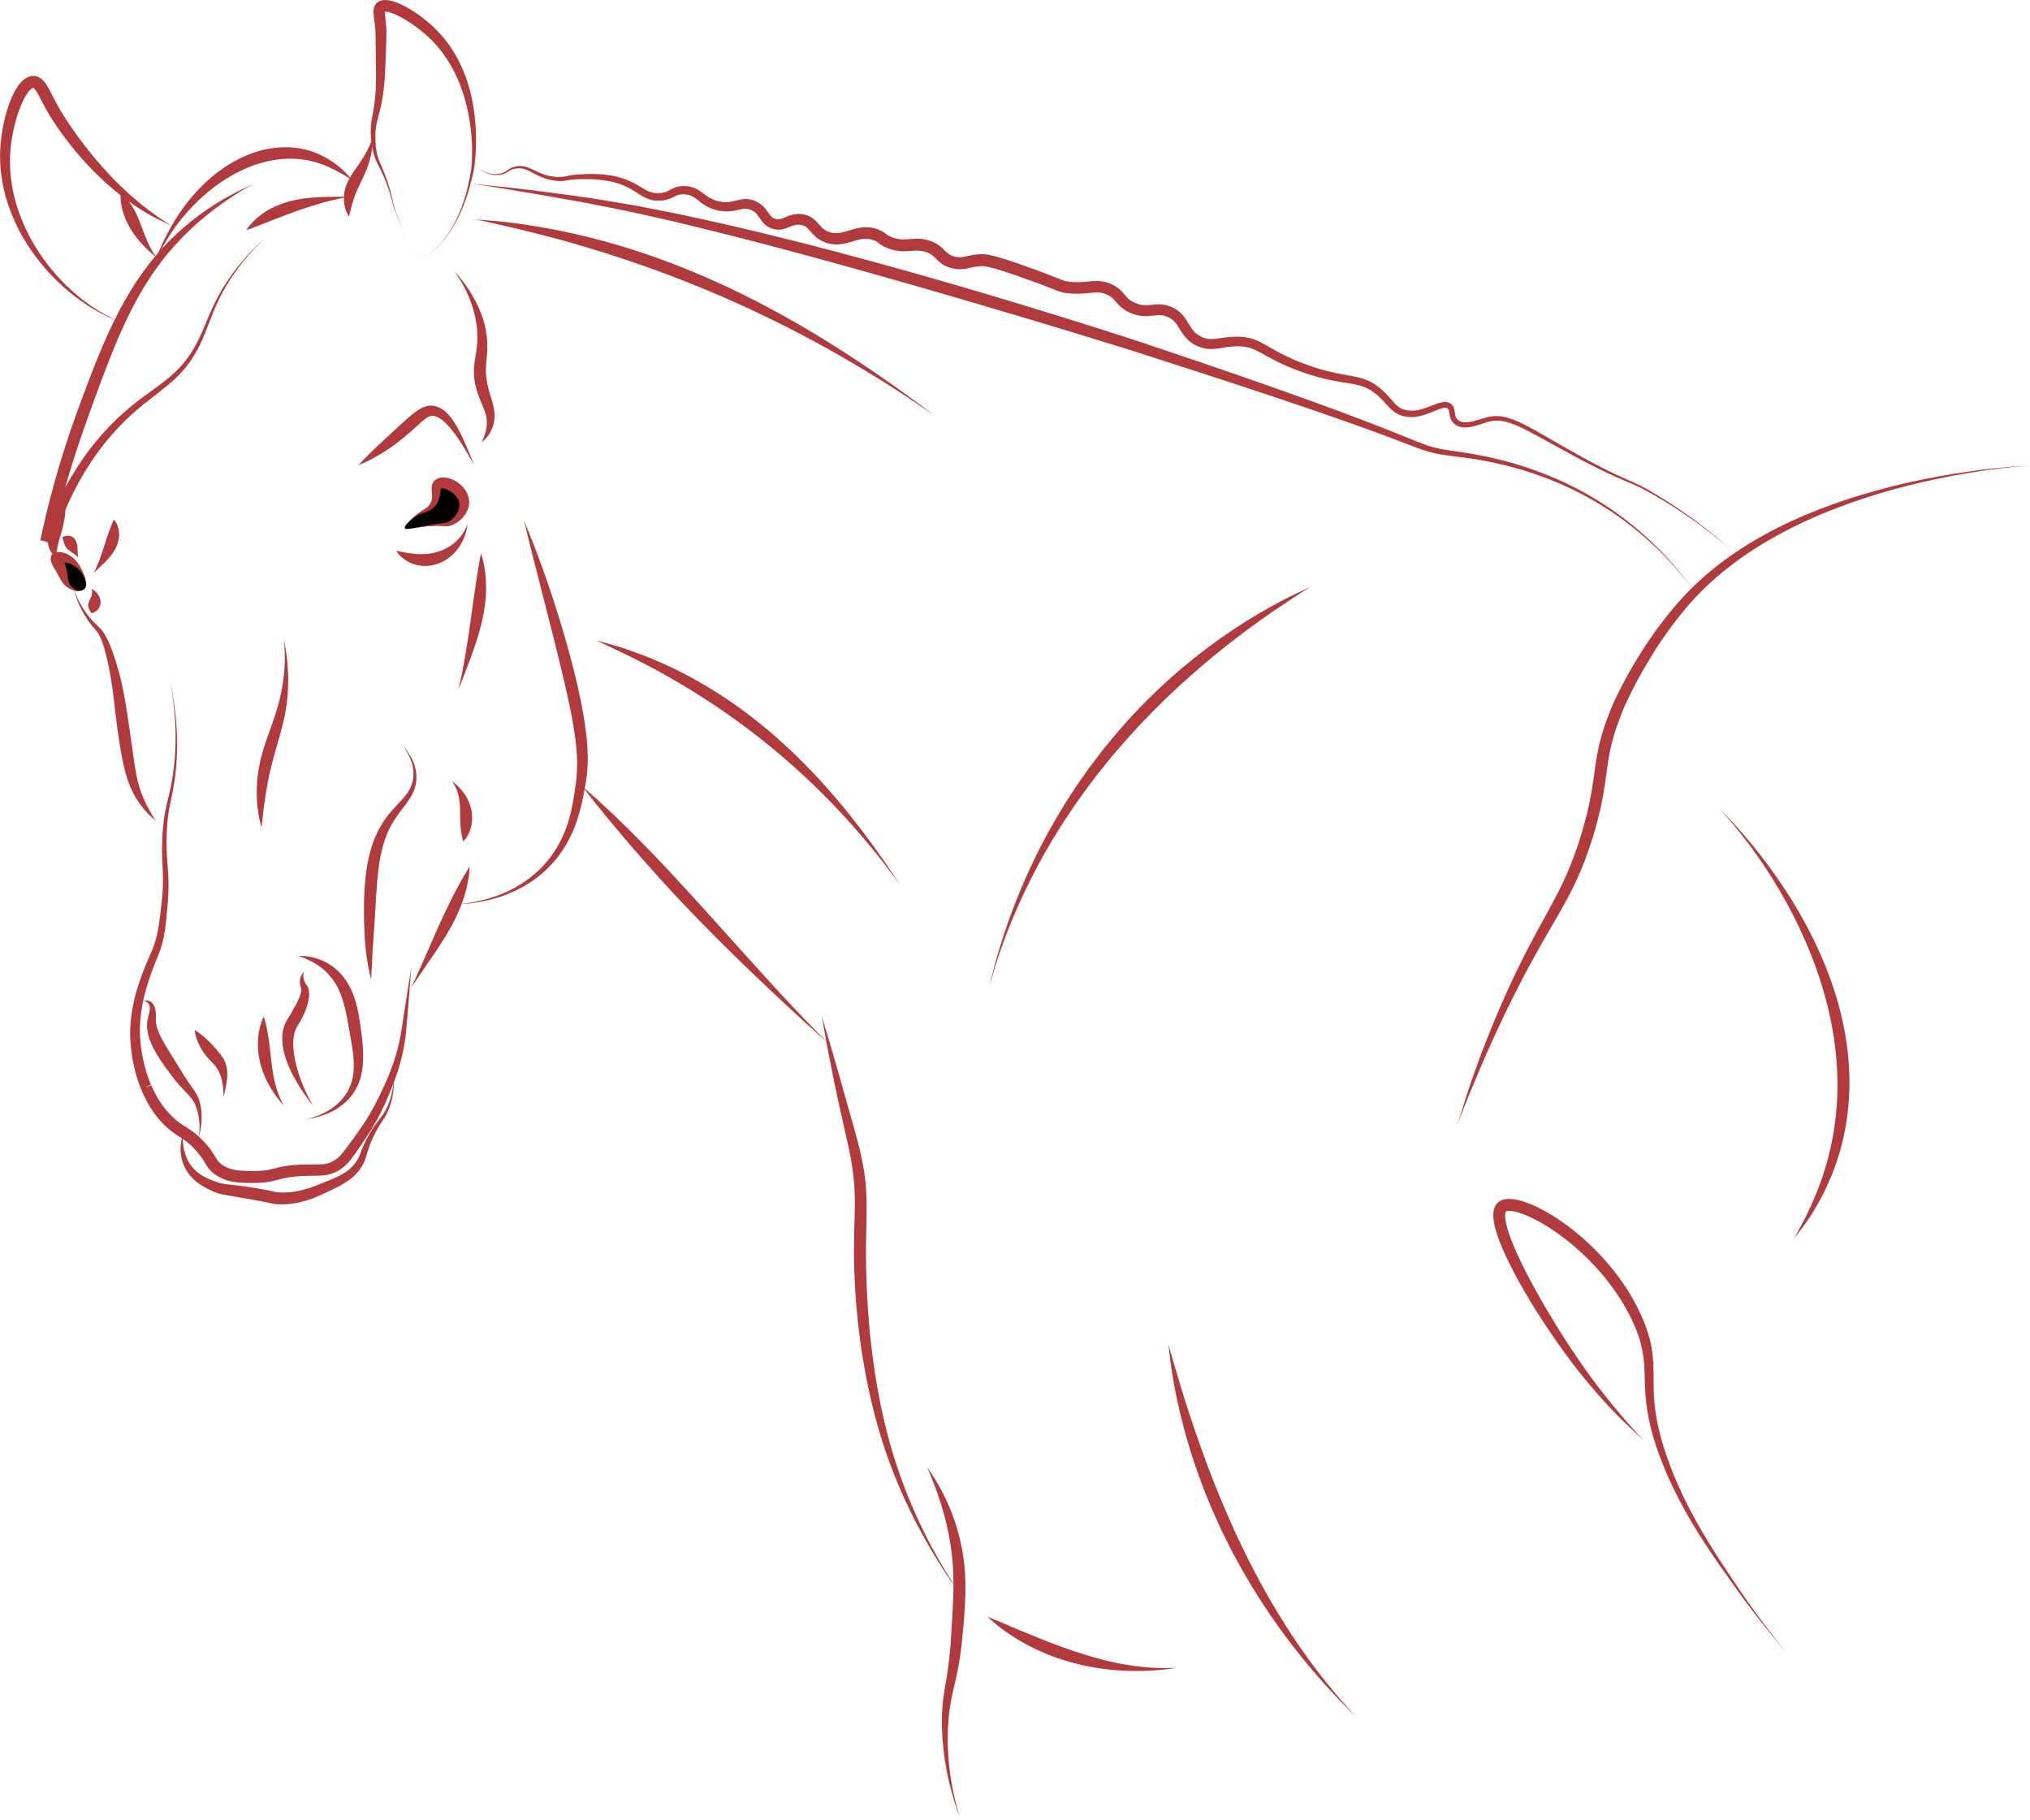 <?xml version="1.0" encoding="UTF-8" standalone="no"?><svg xmlns="http://www.w3.org/2000/svg" xmlns:xlink="http://www.w3.org/1999/xlink" fill="#000000" height="3251.1" preserveAspectRatio="xMidYMid meet" version="1" viewBox="181.8 373.0 3627.4 3251.1" width="3627.4" zoomAndPan="magnify"><g><g id="change1_18"><path d="M836.83,1197.72c21.03-10.27,40.94-22.85,59.46-37.31c9.25-7.22,18.13-14.96,26.63-22.73 c4.25-3.87,8.4-7.74,12.45-11.25c4.03-3.52,7.99-6.62,11.4-8.39c1.71-0.89,3.22-1.44,4.79-1.75c1.57-0.3,3.29-0.41,5.04-0.19 c3.5,0.39,7.47,2.01,11.43,4.55c3.96,2.57,7.89,5.91,11.6,9.69c3.74,3.75,7.3,7.91,10.74,12.26c3.42,4.36,6.73,8.9,9.93,13.56 c3.17,4.69,6.29,9.45,9.29,14.32c6.05,9.71,11.7,19.75,17.29,29.87c3.35,5.72,2.87,5.9,0.58-0.23 c-4.26-10.68-8.51-21.38-13.11-31.98c-4.59-10.6-9.44-21.14-15.19-31.35c-2.88-5.11-5.99-10.13-9.52-14.97 c-1.75-2.43-3.66-4.78-5.67-7.09c-2.05-2.27-4.23-4.49-6.62-6.57c-4.8-4.09-10.57-7.76-17.51-9.5c-3.45-0.87-7.1-1.16-10.79-0.87 c-3.69,0.29-7.34,1.27-10.6,2.62c-3.27,1.35-6.2,3.01-8.92,4.76c-2.73,1.75-5.22,3.59-7.63,5.46c-4.8,3.74-9.23,7.57-13.58,11.39 c-8.68,7.66-17.03,15.34-25.43,23.02c-16.73,15.39-33.37,30.97-49.79,47.47c-3.96,4-6.75,7.29-8.73,9.31 c-0.99,1.02-1.75,1.75-2.28,2.22c-0.53,0.46-0.81,0.66-0.81,0.66s0.29-0.19,0.91-0.52c0.62-0.32,1.58-0.77,2.88-1.34 C827.65,1201.66,831.72,1200.19,836.83,1197.72z" fill="#b13b3c"/></g></g><g><g id="change2_2"><path d="M905.26,1316.66c-1.6-3.69,6.45-11.01,12-16c17.86-16.08,27.27-13.74,36-24c13.4-15.74,2-33.88,12-40 c11.78-7.21,44.58,7.5,48,32c2.47,17.7-11.39,33.53-24,40c-10.05,5.16-13.97,1.62-40,4 C922.24,1315.13,907.02,1320.72,905.26,1316.66z"/></g><g id="change1_41"><path d="M914.88,1303.28c4.5-3.84,9.24-7.37,14.42-10.07c2.58-1.35,5.22-2.54,7.97-3.54c2.73-1.04,5.56-1.92,8.5-3.08 c2.93-1.16,6-2.75,8.72-4.9c1.33-1.07,2.63-2.22,3.83-3.47c1.17-1.28,2.32-2.63,3.32-4.11c2.05-2.93,3.59-6.28,4.67-9.68 c1.06-3.39,1.68-6.82,2.11-9.99c0.43-3.14,0.76-6.14,1.29-8.19c0.27-1.01,0.61-1.7,0.84-1.82c0.03-0.01,0.05-0.02,0.07-0.03 c0.01,0,0.02-0.02,0.03,0l0.01,0.01l-0.07-0.03l-0.13-0.06c-0.18-0.09-0.36-0.19-0.54-0.3l-0.28-0.17 c-0.07-0.04-0.21-0.15-0.22-0.17c0,0,0,0-0.01,0c-0.09-0.08,0.16,0.14,0.23,0.25l0.08,0.1l0.18,0.22c0.11,0.15,0.21,0.29,0.3,0.44 c0.07,0.14,0.21,0.34,0.32,0.51c0.07,0.13,0.06,0.1,0.07,0.11l0.01,0.02c-0.01,0.01,0.08,0.04,0.14,0.05l0.23,0.03 c0.35,0.01,1.05,0.06,1.79,0.15c1.56,0.22,3.54,0.66,5.55,1.42c4.05,1.47,8.21,3.78,11.82,6.52c3.62,2.75,6.72,5.95,8.88,9.33 c2.19,3.39,3.42,6.9,3.7,10.75l0.07,0.73l-0.02,0.74l-0.01,1.5c-0.16,1.01-0.16,2.05-0.43,3.09c-0.35,2.11-1.11,4.27-2.02,6.43 l-0.73,1.63c-0.27,0.54-0.58,1.06-0.86,1.6l-0.43,0.81l-0.49,0.78c-0.33,0.52-0.65,1.06-1,1.58c-1.41,2.07-3.02,4.05-4.78,5.93 c-1.78,1.84-3.73,3.55-5.78,5.01c-2.08,1.44-3.93,2.47-6.34,3.11c-2.41,0.64-5.34,0.97-8.31,1.31c-2.97,0.33-5.99,0.68-8.98,1.09 c-5.99,0.79-11.91,1.78-17.78,2.83c-5.87,1.05-11.7,2.2-17.51,3.37c-2.9,0.58-5.8,1.17-8.71,1.71c-2.91,0.53-5.82,1.07-8.77,1.23 c-1.68,0.08-2.97-0.09-3.71-0.5c-0.74-0.44-0.83-0.93-0.85-0.9c0.02-0.03,0.12,0.46,0.86,0.9c0.75,0.41,2.03,0.59,3.71,0.52 c2.96-0.14,5.88-0.64,8.8-1.11l8.76-1.44c5.85-0.93,11.72-1.7,17.62-2.22c5.9-0.52,11.82-0.8,17.73-0.73 c2.96,0.02,5.9,0.16,8.87,0.32c2.96,0.15,5.94,0.39,9.09,0.24c3.15-0.13,6.4-0.99,9.31-2.2c2.91-1.23,5.68-2.74,8.35-4.45 c2.62-1.76,5.13-3.73,7.49-5.91c2.3-2.24,4.53-4.61,6.44-7.31c1.9-2.69,3.67-5.59,4.94-8.8c0.73-1.56,1.17-3.26,1.71-4.94 c0.2-0.86,0.37-1.73,0.55-2.6l0.26-1.31l0.14-1.34c0.08-0.9,0.19-1.8,0.23-2.7l-0.03-2.73c0.01-0.92-0.09-1.82-0.2-2.73 c-0.08-0.91-0.24-1.81-0.42-2.71c-0.69-3.59-1.92-7.07-3.55-10.29c-3.28-6.45-8.03-11.86-13.48-16.16 c-5.48-4.3-11.67-7.59-18.64-9.53c-3.49-0.95-7.22-1.55-11.34-1.4c-2.07,0.1-4.23,0.34-6.56,1.07c-2.3,0.72-4.76,1.82-7,3.79 c-2.27,1.94-3.97,4.68-4.78,7.13c-0.85,2.47-1.07,4.63-1.14,6.52c-0.12,3.76,0.28,6.73,0.49,9.54c0.48,5.55,0.49,10.32-1.21,14.93 c-0.8,2.3-2.09,4.53-3.64,6.57c-1.54,2.03-3.47,3.76-5.78,5.36c-2.3,1.6-4.91,3.1-7.49,4.69c-2.58,1.59-5.11,3.32-7.53,5.14 l-1.8,1.39l-1.74,1.44c-1.17,0.94-2.28,1.97-3.39,2.96c-2.21,2.03-4.33,4.11-6.43,6.21c-4.06,4.05-6.96,7.29-8.37,9.8 c-0.71,1.25-1.01,2.31-0.99,3.03c0,0.36,0.06,0.63,0.12,0.79c0.04,0.12,0.07,0.19,0.09,0.25c-0.02-0.06-0.04-0.13-0.09-0.25 c-0.06-0.17-0.11-0.44-0.11-0.79c-0.01-0.72,0.29-1.79,1.02-3.02C907.52,1310.11,910.52,1306.97,914.88,1303.28z" fill="#b13b3c"/></g></g><g><g id="change1_28"><path d="M895.2,1364.32c4.58,4.88,10.02,9.1,16.14,12.34c6.1,3.28,12.88,5.6,19.97,6.74 c1.77,0.23,3.56,0.45,5.36,0.62c1.8,0.08,3.6,0.15,5.41,0.17c3.6-0.19,7.24-0.32,10.79-1.06c3.6-0.51,7.04-1.62,10.5-2.64 c3.35-1.3,6.73-2.54,9.85-4.28c3.22-1.55,6.16-3.57,9.1-5.51c1.42-1.05,2.79-2.15,4.16-3.24c0.68-0.56,1.39-1.07,2.02-1.67 l1.91-1.79l1.89-1.8c0.63-0.6,1.25-1.2,1.81-1.86c1.16-1.29,2.29-2.59,3.42-3.89c0.58-0.64,1.09-1.33,1.6-2.02l1.52-2.07l1.5-2.06 c0.51-0.68,0.92-1.44,1.38-2.15l2.64-4.32c0.8-1.49,1.55-2.99,2.29-4.48l1.11-2.23l0.96-2.31l1.84-4.59l1.5-4.69l0.72-2.33 l0.56-2.38l1.06-4.71c0.26-1.59,0.49-3.19,0.71-4.76c0.32-3.65,0.79-3.46-0.59-0.22c-0.56,1.45-1.12,2.89-1.71,4.32 c-0.68,1.39-1.37,2.78-2.07,4.16l-1.06,2.06l-1.22,1.98l-2.48,3.91l-2.79,3.69l-1.42,1.82l-1.55,1.72 c-1.04,1.13-2.05,2.28-3.12,3.37l-3.36,3.12c-1.09,1.06-2.3,1.99-3.49,2.92l-1.78,1.4c-0.59,0.46-1.17,0.93-1.82,1.34l-3.74,2.49 c-0.6,0.43-1.26,0.79-1.91,1.15l-1.94,1.09l-1.92,1.08c-0.63,0.36-1.33,0.64-1.98,0.96l-3.94,1.86c-2.72,1.02-5.33,2.18-8.07,2.94 c-2.66,0.96-5.43,1.49-8.09,2.22c-2.74,0.44-5.39,1.11-8.1,1.34c-2.68,0.46-5.38,0.49-8.05,0.79c-1.34,0.04-2.68,0.06-4.02,0.14 c-1.34-0.02-2.69-0.02-4.04,0.01c-5.4-0.08-10.86-0.53-16.53-1.24c-2.85-0.32-5.71-0.82-8.67-1.29c-2.94-0.52-5.95-1.1-9.03-1.75 c-2.98-0.62-5.43-0.93-6.98-1.32c-0.78-0.18-1.33-0.38-1.69-0.52c-0.36-0.15-0.51-0.25-0.51-0.25s0.15,0.11,0.41,0.39 c0.26,0.28,0.62,0.75,1.09,1.4C891.7,1359.75,893.01,1361.91,895.2,1364.32z" fill="#b13b3c"/></g></g><g><g id="change1_15"><path d="M1128.59,1345.9c7.91,31.04,15.83,62.12,23.75,93.23c3.94,15.54,7.89,31.08,11.84,46.63l5.93,23.31 l5.82,23.32c7.7,31.1,15.32,62.2,21.96,93.37l2.42,11.69l1.22,5.84l1.1,5.85l2.2,11.69c0.39,1.95,0.71,3.9,1.02,5.85l0.96,5.85 c1.37,7.8,2.35,15.58,3.44,23.37c0.83,7.77,1.75,15.55,2.17,23.29c0.11,1.93,0.32,3.88,0.35,5.81l0.17,5.79 c0.04,1.93,0.18,3.87,0.13,5.79l-0.07,5.77c-0.08,7.69-0.67,15.35-1.42,23.04l-0.71,5.79c-0.25,1.93-0.46,3.84-0.75,5.84 c-0.54,3.96-1.1,7.9-1.69,11.81c-0.55,3.94-1.25,7.79-1.85,11.69l-1.05,5.79l-0.52,2.9l-0.59,2.87l-1.18,5.74 c-0.41,1.91-0.88,3.79-1.31,5.69c-0.83,3.81-1.9,7.53-2.9,11.28c-0.48,1.89-1.08,3.72-1.64,5.57l-1.71,5.55l-1.94,5.45l-0.97,2.73 l-0.49,1.36l-0.55,1.34c-5.6,14.36-12.75,28.08-21.51,40.78c-1.11,1.58-2.15,3.21-3.31,4.75l-3.56,4.57 c-1.2,1.51-2.33,3.09-3.6,4.55l-3.84,4.35c-1.29,1.45-2.54,2.93-3.86,4.36l-4.06,4.17c-1.35,1.4-2.8,2.69-4.19,4.05 c-0.71,0.67-1.4,1.35-2.12,2.01l-2.18,1.94c-11.59,10.4-24.54,19.34-38.32,26.89c-13.79,7.54-28.47,13.62-43.63,18.27 c-15.17,4.65-30.82,7.93-46.68,9.86c-9.05,1.11-13.62,1.32-13.62,1.32c0.11,0,1.16-0.05,3.42-0.14c2.28-0.09,5.7-0.22,10.24-0.56 c15.98-1.21,31.86-3.78,47.42-7.72c15.55-3.95,30.77-9.35,45.29-16.32c14.5-6.98,28.36-15.46,40.99-25.59l2.38-1.89l2.32-1.96 c1.53-1.33,3.11-2.6,4.59-3.98l4.48-4.12c1.45-1.42,2.85-2.88,4.28-4.32l4.27-4.34c1.4-1.47,2.69-3.05,4.04-4.56l4.01-4.6 c1.3-1.57,2.5-3.21,3.76-4.81c9.99-12.87,18.37-27.03,25.12-41.93c6.79-14.9,11.75-30.56,15.76-46.37 c0.52-1.97,0.99-3.96,1.44-5.94l1.37-5.95c0.82-3.97,1.71-7.96,2.45-11.93c0.78-3.98,1.53-7.95,2.25-11.92 c0.74-3.97,1.37-8.06,2.04-12.09c2.43-16.28,3.27-32.92,2.72-49.36c-0.19-8.24-0.88-16.4-1.57-24.57 c-0.92-8.11-1.72-16.27-2.99-24.3c-0.61-4.02-1.11-8.08-1.81-12.08l-2.07-12.01l-1.05-6l-1.17-5.96l-2.37-11.93 c-6.56-31.74-14.53-63.05-23.17-94.12c-17.5-62.07-37.72-123.26-60.98-183.3c-5.64-14.5-10.29-25.22-13.23-32.43 c-1.47-3.6-2.55-6.31-3.24-8.13c-0.69-1.82-1-2.74-1-2.74s0.3,0.92,0.83,2.79c0.53,1.87,1.28,4.68,2.22,8.45 C1122.22,1319.44,1124.79,1330.84,1128.59,1345.9z" fill="#b13b3c"/></g></g><g><g id="change1_8"><path d="M1013.98,1932.4c-9.61,16.23-18.29,32.58-26.55,49.05c-4.12,8.24-8.09,16.52-12.01,24.83 c-1.92,4.17-3.9,8.31-5.78,12.5c-1.94,4.16-3.79,8.37-5.7,12.55c-7.53,16.77-14.89,33.67-22.29,50.65 c-7.41,16.98-14.97,33.99-22.76,51.01c-2.05,4.97-2.48,4.68,0.52,0.34c10.17-15.5,20.79-30.76,31.41-46.17 c10.58-15.42,21.12-31.03,30.66-47.26c2.41-4.04,4.69-8.16,6.98-12.27c2.22-4.15,4.45-8.29,6.51-12.52 c4.2-8.42,7.99-17.04,11.33-25.82c6.67-17.58,11.46-35.91,13.79-54.82c0.53-4.58,0.56-8.12,0.73-10.43 c0.08-1.16,0.18-2.01,0.27-2.57c0.09-0.56,0.18-0.83,0.18-0.83s-0.09,0.27-0.34,0.77c-0.25,0.51-0.67,1.26-1.29,2.23 C1018.42,1925.63,1016.35,1928.48,1013.98,1932.4z" fill="#b13b3c"/></g></g><g><g id="change1_19"><path d="M903.92,2182.45l-3.41,22.24c-1.16,7.38-2.26,14.87-3.58,22.07c-0.33,1.72-0.77,3.6-1.14,5.39 c-0.41,1.81-0.75,3.62-1.2,5.42c-0.87,3.6-1.71,7.2-2.7,10.77c-1.86,7.16-4.03,14.23-6.35,21.24c-2.3,7.02-4.89,13.95-7.61,20.82 c-2.72,6.87-5.64,13.67-8.72,20.42c-3.07,6.75-6.27,13.47-9.55,20.2c-3.28,6.71-6.54,13.3-10.08,19.79 c-7,12.98-14.69,25.47-23.1,37.64c-8.36,12.18-17.33,24.23-26.19,36.3c-4.38,5.93-8.69,11.32-13.43,15.62 c-2.37,2.16-4.89,4.04-7.57,5.71c-0.66,0.43-1.35,0.83-2.05,1.21c-0.69,0.41-1.39,0.76-2.1,1.11c-0.71,0.34-1.4,0.74-2.11,1.03 l-2.11,0.89c-2.83,1.07-5.67,1.82-8.72,2.3c-3.03,0.5-6.34,0.67-9.85,0.74c-3.49,0.08-7.19,0.03-10.96,0 c-3.76-0.04-7.62-0.05-11.48-0.01c-7.75,0.08-15.53,0.45-23.37,1.11c-7.83,0.65-15.85,1.78-23.71,3.52 c-3.95,0.84-7.73,1.85-11.35,2.77c-3.61,0.94-6.95,1.71-10.29,2.36c-6.62,1.22-13.43,1.76-20.54,1.89 c-3.45,0.08-7.35,0.07-11.01,0.06c-3.7-0.01-7.34-0.07-10.9-0.19c-3.57-0.11-7.03-0.37-10.43-0.7c-3.35-0.4-6.65-0.88-9.77-1.61 c-6.26-1.46-12-3.68-17.27-6.97c-1.36-0.78-2.57-1.68-3.82-2.54c-1.13-0.9-2.26-1.77-3.21-2.7c-1.95-1.85-3.51-3.84-5.28-6.59 c-1.75-2.72-3.71-6.13-5.89-9.54c-1.06-1.71-2.25-3.42-3.4-5.13c-1.22-1.66-2.39-3.38-3.68-4.98 c-5.07-6.54-10.45-12.43-16.3-18.11l-2.21-2.12l-2.31-2.06c-1.52-1.39-3.14-2.7-4.75-4.01c-1.6-1.32-3.29-2.54-4.95-3.78 c-1.68-1.18-3.37-2.39-5.05-3.48c-6.8-4.51-12.99-8.02-18.43-12.09c-5.48-4.01-10.63-8.56-15.53-13.55 c-4.88-4.97-9.41-10.26-13.53-15.89c-4.12-5.63-7.86-11.57-11.31-17.75c-3.44-6.21-6.53-12.66-9.66-19.48l-10.64,4.86 c6.39-4.08,12.27-7.38,10.07-5.97l0.14,0.23l0.13,0.24c0.03,0.05,0.1,0.23,0.08,0.18l-0.25-0.57l-0.5-1.16l-0.99-2.41 c-0.63-1.64-1.29-3.27-1.89-4.94c-1.23-3.33-2.39-6.7-3.5-10.1c-2.22-6.8-4.07-13.73-5.8-20.68c-3.27-13.95-5.52-28.13-6.47-42.35 l-0.35-5.33c-0.08-1.78-0.07-3.55-0.11-5.33l-0.1-5.33c-0.01-1.78,0.1-3.54,0.14-5.32c0.1-7.09,0.72-14.13,1.6-21.32 c0.88-7.14,2-14.39,3.31-21.42c1.36-6.97,3.02-14.02,4.94-20.97c3.89-14.01,8.52-27.9,13.74-41.6c2.6-6.87,5.35-13.67,8.16-20.62 l2.12-5.31l2.05-5.5c1.29-3.71,2.53-7.45,3.57-11.26c2.13-7.59,3.73-15.29,4.89-22.91c1.19-7.62,2.04-15.17,2.79-22.67 c0.75-7.5,1.4-14.95,2.05-22.38c0.33-3.7,0.59-7.54,0.89-11.3c0.23-3.79,0.47-7.58,0.62-11.38c0.33-7.6,0.37-15.25,0.18-22.87 c-0.19-7.63-0.7-15.21-1.26-22.67c-0.57-7.46-1.15-14.81-1.55-22.15c-0.42-7.34-0.6-14.67-0.64-22.02 c-0.01-14.71,0.5-29.4,2.17-43.91c0.88-7.25,1.96-14.47,3.37-21.69c1.39-7.22,2.97-14.48,4.48-21.81 c1.53-7.33,2.85-14.75,4.03-22.17c1.09-7.44,2.05-14.9,2.72-22.37c1.46-14.93,2.09-29.9,2.12-44.85 c-0.08-29.9-2.78-59.7-7.97-88.98c-1.53-8.38-2.78-14.64-3.7-18.79c-0.87-4.15-1.29-6.13-1.31-6.24c0.02,0.11,0.4,2.1,1.2,6.27 c0.83,4.17,1.88,10.46,3.19,18.85c4.48,29.41,6.45,59.21,5.73,88.96c-0.42,14.87-1.45,29.73-3.3,44.49 c-0.86,7.39-2.03,14.73-3.3,22.06c-1.37,7.31-2.89,14.58-4.6,21.82c-1.7,7.24-3.49,14.47-5.11,21.76 c-1.64,7.28-2.95,14.65-4.06,22.04c-2.12,14.81-3.08,29.76-3.5,44.69c-0.17,7.47-0.21,14.96,0,22.44 c0.18,7.48,0.55,14.94,0.9,22.38c0.34,7.43,0.63,14.84,0.58,22.24c-0.04,7.4-0.31,14.79-0.84,22.17 c-0.27,3.69-0.59,7.38-0.94,11.06c-0.4,3.69-0.76,7.36-1.2,11.06c-0.86,7.4-1.72,14.8-2.68,22.16 c-1.92,14.72-4.15,29.32-8.54,43.19c-1.07,3.48-2.31,6.9-3.6,10.3l-2.06,5.07l-2.2,5.09c-2.98,6.82-6,13.7-8.84,20.65 c-5.71,13.91-10.89,28.07-15.3,42.54c-2.2,7.27-4.14,14.59-5.79,22.07c-1.59,7.45-2.92,14.87-4.02,22.4 c-1.11,7.5-1.96,15.15-2.26,22.82c-0.09,1.92-0.26,3.83-0.28,5.75l-0.03,5.75c0,1.92-0.04,3.84,0.01,5.75l0.24,5.74 c0.7,15.31,2.76,30.51,5.98,45.47c1.69,7.46,3.53,14.89,5.77,22.22c1.12,3.67,2.29,7.32,3.57,10.95c0.62,1.82,1.32,3.63,1.98,5.45 l1.07,2.73l0.57,1.38l0.29,0.69c0.21,0.49,0.51,1.12,0.81,1.65l-0.48-0.89c3.04,6.9,6.28,13.99,9.95,20.89 c3.69,6.9,7.81,13.65,12.4,20.1c4.59,6.45,9.67,12.56,15.15,18.3c5.46,5.72,11.41,11.13,17.87,15.96 c6.43,4.89,13.24,8.84,19.08,12.83c5.92,3.95,11.18,8.28,16.23,13.22c5.02,4.93,9.85,10.3,14.08,15.82 c1.09,1.37,2.05,2.81,3.08,4.21c0.97,1.45,1.95,2.87,2.88,4.39c1.91,2.98,3.69,6.14,5.92,9.65c2.2,3.49,5.08,7.32,8.44,10.51 c0.85,0.77,1.68,1.6,2.55,2.31l2.63,2.11c1.78,1.25,3.54,2.55,5.39,3.63c7.27,4.59,15.5,7.77,23.71,9.66 c4.11,0.94,8.21,1.56,12.26,2.03c4.03,0.4,8.04,0.7,11.96,0.81c3.93,0.15,7.8,0.17,11.62,0.17c3.86-0.01,7.49,0,11.51-0.11 c7.86-0.17,15.99-0.81,24.06-2.37c3.99-0.8,7.96-1.76,11.61-2.75c3.68-0.97,7.18-1.93,10.63-2.71c6.89-1.6,13.86-2.67,21.05-3.39 c7.18-0.71,14.47-1.17,21.79-1.35c3.67-0.09,7.34-0.15,11.1-0.18c3.75-0.04,7.57-0.05,11.56-0.21c1.97-0.05,4.04-0.21,6.09-0.35 c2.1-0.22,4.2-0.43,6.37-0.82c4.3-0.73,8.68-1.94,12.81-3.61c2.01-0.9,4.06-1.77,5.93-2.82c1.93-1,3.77-2.08,5.57-3.26 c3.62-2.34,7.05-5.04,10.17-7.97c6.25-5.9,11.12-12.5,15.52-18.76c8.64-12.41,17.25-24.76,25.52-37.63 c8.27-12.84,15.93-26.25,22.67-40c3.4-6.86,6.55-13.86,9.58-20.79c3.01-6.92,6-13.9,8.84-20.96 c5.69-14.12,10.74-28.58,14.82-43.31c2.03-7.36,3.87-14.78,5.41-22.25c0.82-3.73,1.47-7.48,2.16-11.23 c0.36-1.87,0.62-3.76,0.93-5.64c0.29-1.9,0.61-3.71,0.88-5.69c0.49-3.86,0.86-7.59,1.23-11.35l1.06-11.25l2-22.48 c2.5-28.83,3.89-50.51,5.05-64.94c0.56-7.22,1.03-12.62,1.36-16.22c0.34-3.6,0.54-5.4,0.54-5.4s-0.21,1.79-0.72,5.37 c-0.5,3.58-1.3,8.95-2.42,16.1C911.88,2132.43,908.33,2153.85,903.92,2182.45z" fill="#b13b3c"/></g></g><g><g id="change1_39"><path d="M504.45,2428.91c0.28,5.74,1.21,11.52,2.79,17.18c0.74,2.85,1.82,5.6,2.87,8.38l1.86,4.05l0.47,1.02 l0.54,0.98l1.08,1.96c2.96,5.21,6.58,10.1,10.74,14.49c4.16,4.4,8.84,8.3,13.79,11.69c4.94,3.4,10.16,6.32,15.38,8.87 c2.61,1.28,5.21,2.47,7.74,3.63c2.71,1.21,5.56,2.39,8.58,3.4c3.02,0.99,6.09,1.78,9.05,2.41c2.93,0.61,5.78,1.12,8.54,1.59 l16.36,2.72c10.81,1.79,21.61,3.71,32.41,5.66c5.39,0.99,10.77,1.98,16.1,3.03l7.95,1.62l8.11,1.73c1.42,0.3,3.13,0.63,4.93,0.87 c1.84,0.26,3.57,0.35,5.19,0.43c1.56,0.07,3.07,0.08,4.57,0.07l4.51-0.01c6.01-0.19,12.02-0.66,17.96-1.55 c11.88-1.74,23.45-4.97,34.4-9.08c5.48-2.04,10.8-4.33,15.99-6.68c5.2-2.35,10.18-4.74,15.21-7.14c5.03-2.39,10.1-4.87,15.21-7.53 c5.1-2.66,10.24-5.56,15.3-8.94c5.05-3.37,9.97-7.29,14.37-11.75c2.18-2.24,4.26-4.57,6.16-6.99c1.91-2.42,3.71-4.9,5.39-7.56 c3.38-5.27,6.14-11.45,7.8-17.09c1.75-5.66,3.04-10.75,4.72-15.75c3.28-9.96,7.78-19.72,12.74-29.3c2.5-4.77,5.16-9.38,8.07-13.9 c2.86-4.53,6.16-9.04,9.09-14.11c2.96-5.03,5.28-10.34,7.24-15.65c1.97-5.33,3.58-10.77,4.83-16.26 c2.5-10.99,3.51-22.2,3.29-33.28c-0.09-3.16-0.25-5.52-0.36-7.09c-0.11-1.54-0.15-2.24-0.16-2.35c0,0,0.17,3.15-0.11,9.42 c-0.49,11.02-2.24,22-5.43,32.55c-1.59,5.28-3.53,10.44-5.81,15.45c-2.28,5.01-4.85,9.88-7.97,14.38 c-3.08,4.52-6.66,8.73-10,13.17c-3.37,4.42-6.53,9.02-9.5,13.73c-5.88,9.43-11.4,19.18-15.78,29.56 c-2.21,5.17-4.04,10.51-6.03,15.51c-1.95,5.03-4.4,9.5-7.52,13.68c-3.13,4.17-6.73,8.09-10.62,11.51 c-3.9,3.44-8.2,6.36-12.76,8.98c-9.13,5.21-19.26,9.28-29.46,13.46c-10.28,4.16-20.36,8.36-30.49,11.62 c-5.07,1.63-10.17,3.03-15.28,4.22c-5.12,1.19-10.27,2-15.43,2.65c-5.16,0.62-10.34,0.86-15.5,0.94c-1.29,0-2.59-0.05-3.88-0.07 c-1.3-0.02-2.59-0.05-3.83-0.13c-2.51-0.15-4.12-0.4-6.73-0.98l-8.1-1.79c-2.76-0.59-5.53-1.15-8.28-1.68 c-5.52-1.08-11.02-2.05-16.52-2.96c-10.99-1.84-22.03-3.45-33.1-4.84c-5.53-0.68-11.09-1.3-16.5-1.91 c-2.71-0.3-5.36-0.61-7.88-0.98c-2.51-0.38-4.88-0.8-7.18-1.37c-2.3-0.59-4.65-1.36-7.07-2.2c-2.58-0.94-5.11-1.85-7.56-2.8 c-4.93-1.87-9.61-3.97-14.08-6.39c-8.93-4.82-16.84-11.17-23.03-19.25l-1.15-1.52c-0.4-0.5-0.77-1.02-1.1-1.56l-2.09-3.22 c-1.25-2.23-2.57-4.47-3.59-6.85c-2.18-4.71-3.87-9.72-5.06-14.91c-1.14-5.02-1.77-9.56-2.1-13.5c-0.21-1.97-0.25-3.79-0.33-5.45 c0-1.65-0.04-3.16,0.03-4.49c0.07-2.67,0.31-4.66,0.49-5.99c0.19-1.32,0.34-1.98,0.34-1.98s-0.15,0.65-0.51,1.94 c-0.34,1.29-0.91,3.22-1.55,5.85c-0.66,2.62-1.4,5.93-1.99,10C504.66,2418.51,504.19,2423.34,504.45,2428.91z" fill="#b13b3c"/></g></g><g><g id="change1_12"><path d="M448.48,2168.61c1.62,3.94,1.16,8.63,0.18,13.37c-0.5,2.39-1.17,4.76-1.92,7.31 c-0.38,1.24-0.76,2.74-1.03,4.29c-0.28,1.53-0.64,3.07-0.81,4.63c-0.78,6.26-0.34,12.58,0.7,18.67l0.96,4.5 c0.15,0.76,0.37,1.48,0.58,2.2l0.64,2.17c0.81,2.95,1.91,5.66,2.94,8.45c0.52,1.4,1.15,2.69,1.72,4.04 c0.59,1.33,1.16,2.7,1.81,3.98c1.3,2.55,2.53,5.2,3.94,7.65c1.38,2.48,2.74,4.99,4.21,7.37c1.45,2.4,2.91,4.81,4.43,7.13 c6.03,9.36,12.45,18.24,19.02,26.94l4.95,6.48c1.63,2.13,3.44,4.38,5.16,6.54c3.55,4.33,7.21,8.6,11.01,12.69 c3.77,4.09,7.71,8.03,11.24,11.73c1.77,1.84,3.4,3.65,4.88,5.45c1.45,1.82,2.8,3.65,3.97,5.68c2.39,4,4.4,8.72,6.05,13.5 c1.64,4.8,2.91,9.79,3.78,14.91c1.74,10.25,1.92,20.99,0.84,31.76c-0.5,6.19-1,6.08,0.61,0.14c2.49-10.51,3.93-21.3,3.84-32.21 c-0.05-5.45-0.5-10.93-1.39-16.38c-0.91-5.44-2.17-10.85-4.19-16.18c-0.98-2.67-2.26-5.27-3.64-7.78 c-1.4-2.51-2.97-4.87-4.54-7.17c-3.17-4.58-6.36-8.91-9.4-13.34c-3.05-4.4-5.95-8.88-8.8-13.39l-8.48-13.77l-17-27.39 c-5.54-9.04-11.01-17.98-15.48-26.93c-1.04-2.24-2.23-4.47-3.1-6.71c-0.45-1.12-1.02-2.24-1.4-3.36 c-0.39-1.12-0.81-2.24-1.22-3.36c-0.23-0.56-0.38-1.12-0.53-1.68l-0.49-1.69l-0.51-1.69c-0.15-0.56-0.23-1.13-0.36-1.69 c-0.21-1.13-0.55-2.27-0.69-3.41c-0.12-1.14-0.28-2.28-0.44-3.44c-0.14-1.16-0.08-2.3-0.17-3.48c-0.02-0.59-0.07-1.16-0.06-1.78 l0.06-1.98c0.1-2.78,0.14-5.78-0.08-8.8c-0.23-3.02-0.7-6.12-1.68-9.19c-0.99-3.05-2.53-6.13-4.9-8.55 c-0.53-0.61-1.16-1.1-1.77-1.55c-0.3-0.23-0.6-0.45-0.89-0.65c-0.31-0.18-0.62-0.36-0.92-0.53c-1.23-0.65-2.42-1.04-3.51-1.3 c-2.19-0.49-3.96-0.49-5.33-0.43c-1.37,0.06-2.36,0.18-3.02,0.23c-0.66,0.06-0.98,0.06-0.98,0.06s0.33,0,0.98,0.11 c0.64,0.11,1.62,0.34,2.83,0.82C443.44,2162.51,446.99,2164.72,448.48,2168.61z" fill="#b13b3c"/></g></g><g><g id="change1_3"><path d="M718,2122.24c-0.49,2.79-0.54,5.72-0.16,8.6c0.19,1.44,0.47,2.87,0.84,4.28c0.36,1.38,0.88,2.85,1.3,4.03 c0.1,0.27,0.08,0.42,0.11,0.6l0.07,0.51c0.04,0.35,0.02,0.77,0.05,1.13c-0.01,0.8-0.05,1.64-0.19,2.56 c-0.25,1.81-0.74,3.77-1.34,5.77c-1.28,4.03-3.06,8.17-5.05,12.31c-1.99,4.13-4.2,8.26-6.49,12.37c-2.29,4.11-4.71,8.2-7.16,12.26 l-3.73,6.04l-0.95,1.5l-0.26,0.42l-0.29,0.51l-0.57,1.02c-0.74,1.37-1.56,2.72-2.19,4.14c-0.61,1.42-1.21,2.85-1.79,4.29 c-0.32,0.71-0.53,1.44-0.75,2.17l-0.65,2.19c-0.97,2.92-1.36,5.85-1.91,8.78c-0.15,0.74-0.22,1.46-0.27,2.18l-0.18,2.17 c-0.1,1.45-0.25,2.9-0.3,4.34c0.05,2.83,0.02,5.69,0.21,8.48c0.75,11.17,3.45,21.59,6.85,31.5l1.3,3.71l0.65,1.85l0.74,1.8 l3.01,7.16c0.98,2.4,2.15,4.68,3.27,6.99l3.4,6.88c9.58,18.03,20.82,34.74,33.08,50.52c3.62,4.43,3.17,4.67,0.55-0.31 c-9.8-17.18-17.85-35.44-23.88-54.23l-2.07-7.09c-0.66-2.37-1.43-4.7-1.94-7.1l-1.68-7.13l-0.42-1.78l-0.32-1.79l-0.64-3.58 c-1.7-9.51-2.75-19.07-2.38-28.21c0.09-2.28,0.36-4.51,0.5-6.74c0.14-1.1,0.36-2.17,0.52-3.25l0.26-1.62 c0.08-0.54,0.16-1.08,0.32-1.58c0.58-2.05,0.94-4.16,1.73-6.06l0.51-1.45c0.16-0.49,0.32-0.98,0.55-1.42 c0.44-0.91,0.85-1.82,1.26-2.73c0.42-0.9,0.99-1.71,1.45-2.57l0.36-0.64c0.12-0.21,0.23-0.42,0.41-0.69l1.02-1.63 c1.36-2.2,2.66-4.42,3.92-6.67c2.52-4.49,4.83-9.11,6.94-13.86c2.08-4.77,3.97-9.66,5.46-14.79c0.77-2.55,1.39-5.19,1.95-7.86 c0.51-2.71,0.93-5.46,1.11-8.33c0.17-2.88,0.13-5.87-0.34-9c-0.15-0.8-0.25-1.56-0.47-2.37c-0.23-0.81-0.42-1.6-0.71-2.41 c-0.33-0.82-0.62-1.62-1.02-2.42l-0.66-1.19c-0.22-0.37-0.46-0.83-0.67-1.09l-1.03-1.36c-0.32-0.43-0.62-0.86-0.92-1.29 c-0.59-0.87-1.13-1.78-1.62-2.72c-1-1.88-1.74-3.89-2.24-6.04c-0.94-4.14-0.78-7.83-0.3-10.18c0.23-1.18,0.52-2.05,0.74-2.61 c0.22-0.56,0.38-0.82,0.38-0.82s-0.16,0.25-0.53,0.73c-0.39,0.5-0.96,1.22-1.71,2.18c-0.77,0.99-1.7,2.29-2.66,4.02 C719.43,2117.32,718.48,2119.52,718,2122.24z" fill="#b13b3c"/></g></g><g><g id="change1_40"><path d="M733.92,2088.53c13.55,6.38,25.58,14.96,35.14,25.42c9.59,10.43,16.64,22.62,21.73,35.82 c5.14,13.21,8.43,27.36,11.21,41.99c1.39,7.31,2.66,14.8,4.03,22.36c1.35,7.53,2.72,14.97,3.95,22.35 c2.45,14.75,4.34,29.28,4.01,43.44c-0.31,14.13-3.1,27.86-9.58,40.27c-1.6,3.1-3.4,6.14-5.45,9.02l-3.13,4.31l-3.46,4.09 c-4.77,5.34-10.2,10.21-16.17,14.49c-11.95,8.6-25.94,14.75-40.6,18.91c-2.1,0.57-3.68,1.03-4.74,1.28 c-1.06,0.26-1.59,0.38-1.59,0.38s0.54-0.11,1.61-0.27c1.08-0.15,2.69-0.41,4.83-0.77c15.01-2.77,29.78-7.46,43.25-15 c6.73-3.76,13.1-8.23,18.94-13.4c1.42-1.33,2.88-2.64,4.28-4l4-4.3c2.62-2.92,5.05-6.03,7.26-9.31c1.15-1.61,2.15-3.32,3.2-5.01 c0.96-1.73,1.98-3.45,2.83-5.25c1.82-3.55,3.35-7.25,4.68-11.02c1.35-3.77,2.43-7.63,3.32-11.53c0.9-3.9,1.58-7.85,2.07-11.81 c2-15.87,1.28-31.81-0.24-47.32c-0.76-7.77-1.74-15.46-2.78-23.07c-1.04-7.6-2.1-15.25-3.48-22.98 c-2.73-15.41-6.65-31.13-13.52-46.05c-1.73-3.72-3.6-7.38-5.72-10.94c-2.1-3.56-4.37-7.03-6.89-10.33 c-1.22-1.68-2.56-3.27-3.88-4.87c-1.39-1.55-2.73-3.14-4.2-4.61c-2.87-3-5.96-5.79-9.17-8.38c-12.88-10.4-28.2-17.13-43.77-20.06 c-3.77-0.71-7.09-1.05-9.94-1.23c-2.85-0.18-5.21-0.24-7.09-0.28c-1.88-0.03-3.28-0.08-4.21-0.12c-0.93-0.05-1.39-0.11-1.39-0.11 s1.84,0.26,5.38,1.45C722.17,2083.28,727.36,2085.43,733.92,2088.53z" fill="#b13b3c"/></g></g><g><g id="change1_33"><path d="M846.24,2099.62c0.72-17.16,1.66-34.22,2.94-51.21c1.35-17.09,2.39-34.32,3.38-51.39 c0.98-17.09,1.96-34.08,3.41-50.85c1.48-16.77,3.51-33.31,7.01-49.3c3.48-16,8.61-31.38,15.97-45.77 c3.67-7.2,7.88-14.12,12.61-20.83c4.72-6.74,10.08-13.35,15.36-20.43c2.64-3.56,5.26-7.21,7.68-11.13 c1.24-1.92,2.35-3.98,3.47-6.02c0.57-1.01,1.04-2.11,1.55-3.16c0.49-1.07,1.03-2.1,1.43-3.23l1.28-3.3 c0.41-1.11,0.71-2.27,1.06-3.39c0.75-2.24,1.12-4.6,1.62-6.89c0.22-1.15,0.3-2.33,0.45-3.49c0.11-1.16,0.33-2.32,0.32-3.48 c0.04-2.32,0.22-4.63,0.04-6.93c-0.05-2.3-0.35-4.57-0.61-6.83c-0.38-2.25-0.73-4.49-1.31-6.68c-1.05-4.39-2.47-8.65-4.26-12.72 c-3.53-8.15-8.23-15.58-13.63-22.32c-1.55-1.92-2.76-3.31-3.57-4.22c-0.78-0.9-1.13-1.31-1.2-1.39c0,0,1.55,1.9,4.25,5.96 c4.78,7.11,8.75,14.81,11.45,22.95c1.37,4.06,2.35,8.24,2.96,12.46c0.36,2.1,0.48,4.24,0.64,6.36c0.05,2.13,0.12,4.25-0.03,6.38 c-0.02,2.13-0.41,4.22-0.64,6.32l-0.1,0.79l-0.17,0.78l-0.33,1.55c-0.24,1.03-0.4,2.07-0.71,3.08c-0.65,2-1.16,4.05-2.03,5.96 c-0.41,0.97-0.76,1.95-1.22,2.9l-1.42,2.81c-0.44,0.95-1.03,1.83-1.56,2.73c-0.56,0.89-1.04,1.82-1.65,2.67 c-1.19,1.73-2.36,3.47-3.68,5.12c-2.54,3.35-5.37,6.52-8.23,9.67c-5.77,6.28-11.86,12.42-17.61,19.06 c-5.74,6.65-11.09,13.75-15.82,21.27c-9.51,15.04-16.56,31.71-21.35,48.84c-4.83,17.14-7.67,34.66-9.4,52.08 c-1.71,17.44-2.4,34.83-2.47,52.13c-0.03,8.65,0.07,17.29,0.33,25.91c0.24,8.64,0.59,17.19,1.08,25.87 c1.01,17.39,3.09,34.7,6.26,51.78c1.55,8.25,3.25,14.36,4.19,18.45c0.48,2.04,0.82,3.57,1.01,4.6c0.19,1.02,0.25,1.54,0.25,1.54 s-0.05-0.52-0.08-1.56c-0.03-1.04-0.02-2.61,0.05-4.7C845.36,2114.22,845.88,2107.93,846.24,2099.62z" fill="#b13b3c"/></g></g><g><g id="change1_31"><path d="M1013.97,1871.21c5.8-7.9,9.37-17.14,10.85-26.7c0.73-4.78,0.92-9.65,0.61-14.48 c-0.3-4.84-1.17-9.63-2.37-14.31c-1.32-4.66-2.94-9.23-5.08-13.56c-1-2.19-2.22-4.28-3.4-6.36c-1.28-2.04-2.53-4.07-3.96-5.99 c-5.56-7.76-12.29-14.52-19.72-20.02c-2.29-1.43-1.87-1.73-0.51,0.37c5.14,7.13,8.6,15.42,10.61,23.93 c0.54,2.12,0.91,4.28,1.3,6.41c0.3,2.16,0.66,4.28,0.84,6.44c0.5,4.27,0.62,8.54,0.8,12.71c0.18,8.39,0.04,16.44,0.46,24.54 c0.42,8.12,1.42,16.34,3.31,25.56c0.47,2.23,1.13,4.04,1.38,5.2c0.13,0.58,0.19,1.01,0.21,1.29c0.01,0.28-0.02,0.41-0.02,0.41 s0.04-0.13,0.19-0.36c0.15-0.23,0.42-0.57,0.83-1.01C1011.08,1874.4,1012.53,1873.11,1013.97,1871.21z" fill="#b13b3c"/></g></g><g><g id="change1_37"><path d="M651.18,1833.48c1.38-13.1,3.02-26.04,5-38.85c1-6.4,2.04-12.78,3.27-19.1l0.87-4.75l0.42-2.37l0.5-2.36 l1.94-9.41c2.75-12.51,5.9-24.86,9.38-37.27c3.47-12.41,7.27-24.9,10.81-37.74c3.54-12.83,6.7-26.02,8.95-39.39l0.85-5.01 l0.69-5.04l0.66-5.04l0.32-2.52l0.24-2.53l0.91-10.1c0.21-3.37,0.35-6.75,0.51-10.11c0.64-13.46,0.27-26.91-0.76-40.22 c-1.04-13.31-2.84-26.5-5.34-39.48c-1.66-7.38-1.15-7.4-0.63,0.05c2.15,26.2,0.88,52.71-3.75,78.51 c-0.59,3.22-1.15,6.45-1.78,9.65l-2.14,9.57l-0.53,2.39l-0.61,2.37l-1.24,4.73l-1.24,4.73l-1.39,4.69 c-3.65,12.51-7.95,24.79-12.42,37.13c-4.46,12.35-9,24.84-12.81,37.73c-3.83,12.87-6.86,26.12-8.83,39.52l-1.21,10.08l-0.27,2.52 l-0.18,2.53l-0.33,5.06c-0.49,6.74-0.58,13.49-0.45,20.22c0.27,13.47,1.65,26.89,4.16,40.07c1.23,6.37,2.7,11.07,3.49,14.2 c0.41,1.57,0.68,2.74,0.84,3.52c0.16,0.79,0.19,1.18,0.19,1.18s-0.11-1.59,0.2-4.8C649.75,1844.65,650.5,1839.82,651.18,1833.48z" fill="#b13b3c"/></g></g><g><g id="change1_26"><path d="M1038.62,1374.69c-3.33,19.19-6.1,38.05-8.85,56.81c-2.62,18.71-5.24,37.44-7.87,56.16 c-2.69,18.71-5.46,37.49-8.66,56.33c-3.23,18.83-6.87,37.72-11.12,56.61c-1.01,5.47-1.49,5.28,0.59,0.22 c6.91-17.92,13.95-35.84,20.69-54.05c6.7-18.21,12.91-36.76,17.73-55.75c4.82-18.98,8.16-38.41,9.01-57.99 c0.91-19.57-0.66-39.28-5.08-58.52c-1.1-4.65-2.35-8.09-3-10.39c-0.34-1.15-0.55-2.01-0.67-2.59c-0.11-0.58-0.13-0.87-0.13-0.87 s0.01,0.29-0.04,0.87s-0.18,1.46-0.4,2.64C1040.38,1366.51,1039.47,1370.04,1038.62,1374.69z" fill="#b13b3c"/></g></g><g><g id="change1_27"><path d="M448.07,1819.25c-4.15-7.5-7.88-15.18-11.11-22.95c-3.23-7.77-5.88-15.66-8.01-23.7 c-4.23-16.09-6.61-32.88-9.01-49.91c-2.35-17.03-4.7-34.27-7.25-51.4c-2.55-17.16-5.16-34.3-8.21-51.58 c-1.54-8.64-3.23-17.33-5.19-25.98c-1.95-8.66-4.18-17.26-6.61-25.75c-2.42-8.49-5.06-16.91-7.94-25.31 c-2.91-8.39-6.06-16.76-9.92-25.02c-1.94-4.13-4.03-8.24-6.55-12.27c-2.48-4.01-5.52-7.99-8.99-11.42 c-1.8-1.75-3.25-3.04-4.82-4.52c-1.53-1.44-3.03-2.91-4.49-4.4c-2.93-2.98-5.71-6.09-8.37-9.36c-2.66-3.26-5.2-6.66-7.64-10.16 c-2.46-3.51-4.77-7.04-6.94-10.73c-4.33-7.35-8.07-15.1-11.2-23.16c-1.82-4.59-2.55-6.95-2.55-6.95s0.18,0.59,0.48,1.79 c0.32,1.19,0.77,2.98,1.47,5.35c2.45,8.31,5.54,16.43,9.24,24.28c1.85,3.92,3.88,7.77,6.03,11.55c2.14,3.78,4.4,7.5,6.8,11.14 c2.4,3.64,4.98,7.17,7.71,10.59c1.37,1.7,2.77,3.39,4.2,5.04c1.42,1.65,2.92,3.29,4.27,4.88c5.39,6.45,8.77,14.34,11.61,22.37 c2.81,8.07,5.06,16.38,7.06,24.75c2,8.38,3.79,16.83,5.41,25.3c1.63,8.47,3.07,16.95,4.33,25.45c1.25,8.5,2.32,17.04,3.33,25.62 c2,17.17,3.92,34.49,6.28,51.75c2.37,17.27,5,34.44,8.32,51.67c1.69,8.61,3.55,17.24,5.85,25.85c2.29,8.61,5.04,17.21,8.48,25.59 c3.45,8.38,7.64,16.49,12.5,24.06c4.86,7.58,10.26,14.68,16.18,21.29c5.74,6.38,10.65,10.54,13.79,13.37 c1.59,1.41,2.76,2.47,3.53,3.19c0.77,0.72,1.12,1.11,1.12,1.11s-1.41-1.56-3.71-5.1C455.24,1832.03,452.09,1826.52,448.07,1819.25 z" fill="#b13b3c"/></g></g><g><g id="change2_1"><path d="M333.26,1424.66c-3.78,4.34-10.61,4.06-12,4c-1.71-0.07-8-0.56-16-8c-10.83-10.07-7.41-16.7-20-40 c-3.17-5.87-5.56-9.47-4-12c2.53-4.11,13.47-2.21,20,0c22.64,7.66,30.75,32.03,32,36C335.09,1410.49,337.87,1419.37,333.26,1424.66 z"/></g><g id="change1_17"><path d="M324.15,1428.27c-1.62,0.01-3.25-0.14-4.76-0.57c-1.52-0.44-2.96-1.11-4.29-1.94 c-2.66-1.68-4.93-3.9-6.82-6.4c-0.47-0.63-0.93-1.26-1.33-1.92c-0.41-0.65-0.84-1.29-1.16-1.96c-0.35-0.66-0.69-1.31-0.93-1.99 l-0.4-0.99l-0.31-1.01c-0.8-2.65-1.06-5.46-1.43-8.74c-0.38-3.24-0.81-6.78-1.56-10.29c-0.75-3.5-1.67-7.02-2.9-10.36l-0.82-2.3 l-0.09-0.07l-0.23-0.19c-0.15-0.15-0.46-0.38-0.51-0.71c0.01-0.34,0.27-0.47,0.56-0.57c0.16-0.05,0.34-0.08,0.55-0.1 c0.11-0.01,0.22-0.01,0.34-0.01c0.18,0.02,0.04-0.06,0.82,0.12c0.71,0.13,1.43,0.24,2.17,0.36c0.74,0.11,1.43,0.36,2.16,0.53 c1.49,0.31,2.9,0.89,4.4,1.4c2.89,1.21,5.92,2.66,8.67,4.69c5.62,3.93,10.61,9.48,14.15,15.87c0.88,1.61,1.66,3.23,2.37,4.96 c0.71,1.71,1.36,3.43,1.87,5.19c0.5,1.76,0.87,3.57,0.96,5.41c0.09,1.83-0.11,3.7-0.82,5.41c-0.38,0.91-0.78,1.56-1.09,1.94 c-0.27,0.36-0.39,0.52-0.45,0.6c0.06-0.08,0.18-0.24,0.45-0.6c0.31-0.38,0.71-1.03,1.11-1.94c0.72-1.71,0.97-3.58,0.96-5.43 c-0.02-1.85-0.29-3.7-0.66-5.51c-0.38-1.82-0.87-3.61-1.38-5.39c-0.5-1.79-1.06-3.56-1.68-5.32c-2.53-7-5.79-13.82-10.22-20.19 l-1.7-2.38l-1.88-2.28c-0.61-0.79-1.3-1.5-2-2.22c-0.71-0.71-1.36-1.49-2.12-2.15c-1.52-1.33-3.02-2.75-4.75-3.9 c-0.85-0.58-1.67-1.27-2.58-1.77l-2.74-1.57l-0.74-0.41c-0.13-0.07-0.25-0.12-0.39-0.28l-0.48-0.19 c-0.65-0.27-1.29-0.51-1.95-0.81c-1.31-0.65-2.68-1-4.08-1.44c-0.7-0.21-1.41-0.47-2.11-0.63l-2.12-0.44l-2.14-0.37 c-0.7-0.08-1.39-0.11-2.09-0.17c-2.76-0.13-5.36,0.14-7.7,0.88c-0.59,0.19-1.14,0.43-1.71,0.66l-0.82,0.43 c-0.28,0.13-0.54,0.29-0.79,0.49l-0.75,0.56l-0.7,0.66c-0.46,0.45-0.92,0.95-1.34,1.45c-0.59,1.01-1.09,1.99-1.34,2.96 c-0.27,0.96-0.39,1.91-0.46,2.89c-0.13,1.94,0.1,4.13,0.86,6.62c0.76,2.49,2.25,5.15,3.57,7.76l2.07,3.99 c0.08,0.15,0.19,0.39,0.24,0.45l0.16,0.24l0.33,0.49l0.66,0.97c0.42,0.66,0.93,1.27,1.28,1.95c0.35,0.68,0.73,1.36,1.1,2.04 l2.22,4.09l4.63,8.55l1.3,2.3c0.46,0.78,0.95,1.58,1.44,2.37c1.05,1.6,2.18,3.2,3.51,4.66c2.61,2.98,5.66,5.17,8.66,7.04 c3.03,1.87,6.26,3.42,9.61,4.43c1.68,0.49,3.39,0.84,5.12,0.98c1.74,0.14,3.43-0.01,5.08-0.24c3.41-0.51,5.78-1.63,7.16-2.61 c0.69-0.49,1.17-0.91,1.46-1.22c0.23-0.23,0.35-0.36,0.44-0.46c-0.1,0.1-0.22,0.22-0.44,0.45c-0.29,0.31-0.77,0.73-1.47,1.2 C329.96,1427.25,327.5,1428.23,324.15,1428.27z" fill="#b13b3c"/></g></g><g><g id="change1_20"><path d="M282.45,1361.85c1.51-9.02,3.04-16.8,4.99-23.74c0.48-1.75,0.99-3.41,1.52-5.12l1.69-5.44 c0.58-1.92,1.17-3.94,1.71-6.01c0.56-2.12,1.01-4.04,1.48-6.07c0.92-4.02,1.76-8,2.57-12.23c0.81-4.2,1.58-8.83,1.96-13.39 c0.79-9.15,0.47-18.3-0.81-27.26c-0.57-2.59-0.06-2.49-0.62-0.11c-1.51,8.46-4.61,16.64-8.64,24.27 c-2.01,3.83-4.27,7.45-6.57,11.24c-2.3,3.78-4.57,7.72-6.56,11.77c-1,2-1.95,4.11-2.81,6.08c-0.87,2.01-1.7,4.06-2.45,6.21 c-0.75,2.16-1.43,4.42-1.93,6.84c-0.51,2.42-0.82,4.94-0.9,7.43c-0.34,10.03,3,19.76,9.16,27.28c1.54,1.81,3.04,2.98,3.92,3.79 c0.43,0.41,0.72,0.72,0.89,0.94c0.16,0.22,0.21,0.34,0.21,0.34s-0.04-0.12-0.05-0.4c0-0.27,0.03-0.7,0.13-1.28 C281.5,1365.84,282.08,1364.03,282.45,1361.85z" fill="#b13b3c"/></g></g><g><g id="change1_22"><path d="M294.3,1336.6c0.66,2.54,1.3,4.63,1.91,6.53c0.6,1.91,1.22,3.5,1.9,4.92c1.32,2.84,2.97,4.83,5.07,6.7 c2.12,1.84,4.71,3.54,7.71,5.6c3.02,2.06,6.24,4.53,9.64,7.64c1.13,0.87,0.64,0.96,0.61-0.1c-0.59-3.62-0.5-7.42-0.54-11.65 c-0.06-4.19-0.33-8.82-1.76-13.16c-1.37-4.34-3.93-8.35-7.72-10.78c-3.78-2.4-8.72-3.21-14-1.41c-0.64,0.23-1.22,0.5-1.72,0.76 c-0.52,0.3-0.94,0.54-1.25,0.71c-0.64,0.34-0.87,0.33-0.86,0.31c0.01-0.02,0.19,0.14,0.37,0.81c0.09,0.33,0.18,0.8,0.28,1.37 C294.02,1335.38,294.14,1335.99,294.3,1336.6z" fill="#b13b3c"/></g></g><g><g id="change1_7"><path d="M349.14,1467.36c2.49-1.06,4.5-2.46,6.22-4.06c1.73-1.59,3.05-3.41,4.06-5.34c1.99-3.87,2.51-8.22,1.86-12.4 c-0.67-4.19-2.5-8.23-5.19-11.71c-2.7-3.48-6.06-6.47-9.97-8.73c-1.27-0.57-0.8-0.75-0.57,0.22c1.23,3.26,1.14,6.99,0.21,10.56 c-0.9,3.58-2.6,6.97-3.99,10c-1.43,3.06-2.56,5.77-2.49,8.71c0.05,2.96,1.28,6.18,3.87,10.61c0.32,0.54,0.67,1.04,0.97,1.49 c0.35,0.46,0.62,0.85,0.8,1.14c0.37,0.59,0.37,0.82,0.34,0.81c-0.02-0.01,0.12-0.17,0.79-0.37c0.33-0.1,0.78-0.21,1.35-0.34 C347.94,1467.81,348.53,1467.62,349.14,1467.36z" fill="#b13b3c"/></g></g><g><g id="change1_25"><path d="M382.69,1306.83c-3.28,8.23-5.91,15.58-8.49,22.65c-2.46,7.08-4.63,13.93-6.89,20.97 c-2.27,7.03-4.62,14.24-7.36,21.72c-1.44,3.69-2.87,7.51-4.54,11.3c-1.64,3.8-3.42,7.63-5.34,11.5c-0.97,2.35-1.33,1.98,0.44,0.45 c5.86-5.74,12-11.28,18.12-17.28c6.05-6.03,12.01-12.63,16.73-20.25c4.72-7.57,8.15-16.19,9.01-25.18 c0.99-8.95-0.74-18.23-5.26-26.38c-1.11-1.97-2.38-3.35-3.03-4.28c-0.34-0.46-0.56-0.81-0.68-1.05c-0.12-0.24-0.13-0.36-0.13-0.36 s0.02,0.12-0.04,0.38c-0.05,0.26-0.17,0.65-0.39,1.17C384.41,1303.25,383.51,1304.84,382.69,1306.83z" fill="#b13b3c"/></g></g><g><g id="change1_42"><path d="M649.39,2197.79c-4.57,12.76-6.75,26.23-6.88,39.71c-0.11,13.49,1.93,26.96,5.66,39.91 c3.74,12.95,9.11,25.41,15.85,36.97c6.7,11.59,14.56,22.39,23.33,32.2c2.67,2.7,2.22,2.94,0.55-0.31 c-6.31-11.2-10.88-23.36-14.1-35.8c-3.28-12.43-5.13-25.13-6.65-37.62c-1.51-12.52-2.62-24.85-4.29-37.16 c-1.66-12.32-3.85-24.64-7.04-37.55c-0.81-3.12-1.71-5.52-2.14-7.11c-0.22-0.8-0.34-1.39-0.39-1.79c-0.05-0.4-0.04-0.59-0.04-0.59 s-0.02,0.19-0.13,0.57c-0.12,0.38-0.33,0.95-0.67,1.7C651.79,2192.44,650.54,2194.7,649.39,2197.79z" fill="#b13b3c"/></g></g><g><g id="change1_29"><path d="M530.81,2220.96c2.77,11.16,7.54,21.5,13.75,30.9c3.11,4.69,6.67,9.19,10.43,13.27 c1.88,2.05,3.77,3.97,5.52,5.75c1.75,1.78,3.31,3.38,4.68,4.92c2.7,3.07,5.09,6.47,7.11,10.36c2.01,3.89,3.71,8.25,5.01,12.98 c2.59,9.47,3.62,20.18,3.86,31.15c0.28,3.2-0.23,3.08,0.61,0.15c1.31-5.19,2.5-10.41,3.61-15.71c1.09-5.3,2.02-10.72,2.43-16.32 c0.41-5.6,0.29-11.4-0.76-17.28c-1.04-5.87-3.15-11.78-6.35-17.18c-1.59-2.69-3.38-5.15-5.11-7.39c-1.74-2.25-3.46-4.31-5.15-6.31 c-3.39-4-6.74-7.81-10.28-11.58c-7.1-7.53-14.87-14.61-23.99-21.26c-2.22-1.6-4.18-2.64-5.34-3.44c-0.59-0.39-0.99-0.71-1.24-0.94 c-0.25-0.23-0.33-0.36-0.33-0.36s0.09,0.14,0.19,0.46c0.1,0.32,0.22,0.82,0.33,1.52C530.02,2216.01,530.16,2218.24,530.81,2220.96 z" fill="#b13b3c"/></g></g><g><g id="change1_6"><path d="M795.53,677.69c-13.23-12.16-28.56-22.6-45.68-29.89l-3.22-1.36c-1.08-0.43-2.18-0.83-3.27-1.24 c-2.17-0.85-4.4-1.56-6.62-2.31c-4.47-1.39-9.01-2.66-13.62-3.62c-9.22-1.86-18.63-3.01-28.08-3.22 c-18.89-0.32-37.79,2.63-55.63,8.34c-4.52,1.29-8.84,3.06-13.24,4.66c-2.17,0.85-4.31,1.8-6.45,2.71 c-2.15,0.92-4.29,1.83-6.37,2.88l-6.27,3.06c-2.07,1.05-4.09,2.21-6.13,3.31c-4.12,2.15-8.02,4.65-11.98,7.05 c-1,0.59-1.97,1.22-2.92,1.87l-2.88,1.93c-1.9,1.31-3.85,2.55-5.71,3.91l-5.57,4.09c-0.92,0.69-1.86,1.36-2.77,2.07l-2.69,2.16 l-5.37,4.32c-1.76,1.47-3.47,3-5.2,4.5c-1.71,1.52-3.49,2.97-5.13,4.57l-4.98,4.72l-2.48,2.36l-2.39,2.45l-4.77,4.9 c-1.6,1.62-3.07,3.36-4.61,5.03l-4.56,5.07l-4.37,5.22c-1.44,1.75-2.95,3.44-4.31,5.26l-4.16,5.36l-2.07,2.68 c-0.68,0.9-1.33,1.83-1.99,2.74c-21.33,29.17-37.95,61.19-50.22,94.32c-3.3,9.54-3.76,9.3,0.57,0.26 c14.83-31.97,34.38-61.82,57.83-87.95c0.73-0.82,1.44-1.65,2.19-2.45l2.26-2.39l4.52-4.77c3.04-3.15,6.21-6.17,9.31-9.25 c3.22-2.96,6.4-5.95,9.68-8.83l4.97-4.25l2.48-2.12l2.55-2.04l5.1-4.06c1.68-1.37,3.48-2.6,5.2-3.91c1.75-1.28,3.47-2.6,5.24-3.85 l5.35-3.67l2.67-1.84c0.9-0.6,1.82-1.16,2.73-1.74l5.46-3.47c1.82-1.16,3.71-2.19,5.56-3.28c1.87-1.06,3.68-2.23,5.59-3.2 c3.8-2,7.53-4.11,11.4-5.91c1.93-0.92,3.83-1.9,5.77-2.77l5.85-2.56c0.98-0.42,1.94-0.88,2.93-1.26l2.97-1.15 c1.98-0.75,3.94-1.57,5.92-2.3c4.01-1.33,7.97-2.85,12.03-3.97c16.11-4.94,32.69-7.75,49.28-8.33c8.3-0.25,16.59,0.21,24.85,1.08 c8.24,1.02,16.43,2.68,24.52,4.97c16.22,4.54,31.96,11.62,47.09,20.35c1.81,1.09,3.53,2.08,5.15,3c1.63,0.9,3.07,1.86,4.45,2.68 c1.37,0.83,2.63,1.6,3.78,2.3c1.14,0.71,2.12,1.41,3.01,2c1.77,1.21,3.07,2.16,3.92,2.81c0.85,0.65,1.25,1.01,1.25,1.01 s-0.39-0.36-1.13-1.13c-0.74-0.77-1.81-1.97-3.22-3.61c-0.71-0.81-1.47-1.77-2.37-2.77c-0.91-1-1.91-2.11-3-3.31 c-1.11-1.19-2.26-2.55-3.62-3.88C798.57,680.62,797.12,679.19,795.53,677.69z" fill="#b13b3c"/></g></g><g><g id="change1_24"><path d="M565.21,738.48c-24.21,15.43-47.09,33.11-68.27,52.79c-21.21,19.65-40.45,41.55-57.61,64.97 c-17.16,23.43-32.24,48.36-45.57,74.08c-13.36,25.71-25.17,52.13-36.11,78.78c-10.94,26.66-21.09,53.55-30.99,80.46l-7.39,20.18 c-2.45,6.74-4.9,13.54-7.28,20.33c-4.78,13.6-9.35,27.27-13.79,40.98c-4.42,13.72-8.61,27.52-12.69,41.34 c-4.06,13.83-7.88,27.73-11.62,41.66c-7.35,27.88-14.02,55.93-20,84.13l22.49,6c8.04-25.77,17.66-51.01,28.95-75.45 c11.22-24.48,24.36-48.04,39.22-70.44c14.89-22.38,31.71-43.47,50.24-62.96c9.26-9.75,18.99-19.02,29.15-27.87 c10.14-8.87,20.75-17.26,31.57-25.63c10.8-8.37,21.84-16.76,32.42-26c10.53-9.27,20.56-19.44,29.09-30.75 c2.19-2.78,4.18-5.7,6.22-8.59c1.93-2.95,3.91-5.88,5.69-8.91c1.87-2.98,3.54-6.07,5.27-9.13c0.86-1.53,1.63-3.1,2.44-4.65 c0.79-1.56,1.64-3.1,2.36-4.69c3.06-6.29,5.87-12.67,8.49-19.07c2.6-6.41,5.08-12.83,7.52-19.22c4.87-12.79,9.84-25.4,15.56-37.69 c5.7-12.29,12.13-24.23,19.33-35.74c1.8-2.88,3.68-5.7,5.52-8.56c1.85-2.85,3.85-5.6,5.77-8.4c3.89-5.58,7.97-11.02,12.17-16.37 c8.42-10.69,17.39-20.97,26.87-30.76c5.52-5.71,9.81-9.86,12.69-12.6c2.89-2.73,4.37-4.05,4.37-4.05 c-0.08,0.08-1.49,1.34-4.45,3.98c-2.95,2.66-7.38,6.66-13.05,12.22c-9.77,9.58-19.04,19.66-27.79,30.18 c-4.38,5.26-8.62,10.63-12.68,16.14c-2.01,2.77-4.1,5.48-6.04,8.3c-1.93,2.83-3.92,5.62-5.8,8.47 c-7.58,11.41-14.43,23.3-20.55,35.57c-6.15,12.25-11.54,24.87-16.8,37.52c-5.27,12.64-10.58,25.26-16.95,37.32 c-3.22,6.01-6.58,11.94-10.34,17.62c-1.81,2.88-3.82,5.63-5.76,8.42c-2.06,2.71-4.06,5.46-6.24,8.06 c-8.54,10.58-18.41,19.99-28.9,28.64c-10.52,8.63-21.66,16.55-32.77,24.61c-11.11,8.05-22.19,16.25-32.86,25.03 c-5.36,4.35-10.57,8.89-15.74,13.48c-5.11,4.65-10.18,9.36-15.08,14.24c-19.67,19.45-37.62,40.68-53.63,63.32 c-15.96,22.67-30.15,46.62-42.32,71.56c-12.24,24.91-22.7,50.69-31.49,77.02l14.68,3.92c6.44-27.76,13.48-55.36,21.1-82.8 c7.66-27.43,15.89-54.68,24.72-81.74c4.42-13.53,9-27,13.7-40.42c2.35-6.72,4.75-13.4,7.18-20.11l7.3-20.16 c9.74-26.86,19.55-53.63,29.92-80.1c10.39-26.46,21.41-52.59,33.73-78.02c12.33-25.41,26.08-50.07,41.78-73.44 c15.69-23.36,33.31-45.45,52.94-65.75c19.6-20.32,40.97-39.05,63.79-55.95c21.61-16.01,38.86-26.72,50.54-33.51 c5.86-3.37,10.33-5.78,13.33-7.34c3.01-1.55,4.53-2.28,4.53-2.28s-1.52,0.73-4.6,2.12c-3.08,1.41-7.69,3.51-13.83,6.39 C606.62,715.01,588.21,723.86,565.21,738.48z" fill="#b13b3c"/></g></g><g><g id="change1_34"><path d="M448.09,748.86c-6.83-5.09-13.49-10.37-20.01-15.81l-9.61-8.38l-4.81-4.17l-2.4-2.08l-2.32-2.18l-9.26-8.73 l-4.63-4.35l-4.47-4.54l-8.94-9.04c-1.52-1.48-2.91-3.08-4.36-4.62l-4.32-4.67c-11.59-12.35-22.47-25.37-33.1-38.54l-7.82-10.01 c-2.62-3.33-5.08-6.77-7.62-10.15l-3.78-5.09l-3.68-5.17c-2.45-3.45-4.93-6.87-7.27-10.39c-4.8-6.95-9.44-14.02-13.94-21.14 c-1.12-1.78-2.26-3.56-3.35-5.35l-3.26-5.38c-2.11-3.57-4.31-7.27-6.12-10.67c-4.01-7.48-7.72-14.98-11.85-22.84 c-2.09-3.93-4.22-7.94-7.07-12.22c-1.45-2.14-3.05-4.36-5.31-6.7l-0.9-0.91c-0.38-0.36-0.78-0.71-1.18-1.06 c-0.79-0.7-1.64-1.32-2.5-1.93c-1.74-1.19-3.62-2.14-5.59-2.83c-1.97-0.71-4.04-1.08-6.13-1.17c-2.08-0.11-4.18,0.08-6.22,0.54 c-2.06,0.45-4,1.16-5.96,2.11c-1.72,0.84-3.1,1.74-4.44,2.69c-5.2,3.82-8.59,8-11.58,12.11c-2.94,4.14-5.38,8.31-7.54,12.52 c-2.16,4.21-4.06,8.44-5.8,12.69c-3.48,8.5-6.26,17.1-8.67,25.76c-2.4,8.66-4.34,17.4-5.92,26.2c-1.59,8.8-2.76,17.67-3.54,26.6 c-0.38,4.47-0.67,8.95-0.82,13.44c-0.06,2.25-0.06,4.5-0.08,6.75c0,2.25-0.09,4.5-0.01,6.74c0.36,17.98,2.62,35.84,6.49,53.25 c3.83,17.43,9.47,34.36,16.36,50.66c6.92,16.29,15.09,31.97,24.45,46.85c9.36,14.88,19.79,29,31.12,42.29l2.11,2.5l2.18,2.44 l4.37,4.87c2.94,3.22,5.99,6.34,8.99,9.49l4.65,4.59c1.55,1.52,3.08,3.08,4.69,4.54c3.2,2.95,6.33,5.96,9.63,8.79 c13.05,11.47,26.82,22.06,41.33,31.45l5.48,3.46c0.92,0.57,1.82,1.16,2.74,1.72l2.79,1.64l5.57,3.28c1.87,1.06,3.78,2.07,5.67,3.1 c7.54,4.17,15.3,7.89,23.15,11.34c4.49,1.95,7.9,3.29,10.17,4.19c2.26,0.89,3.3,1.3,3.41,1.34c0,0-4.54-1.81-13.3-6.09 c-7.69-3.77-15.27-7.81-22.58-12.28c-1.83-1.11-3.68-2.19-5.5-3.33l-5.39-3.5l-2.7-1.75l-2.64-1.83l-5.27-3.67 c-13.96-9.96-27.06-21.07-39.36-32.99c-3.12-2.93-6.05-6.06-9.05-9.11c-2.98-3.07-5.81-6.28-8.72-9.42 c-2.79-3.25-5.63-6.45-8.34-9.75l-4.04-4.98l-2.01-2.5l-1.94-2.55c-10.41-13.56-19.85-27.84-28.19-42.71 c-8.31-14.89-15.43-30.39-21.28-46.32c-5.83-15.93-10.41-32.29-13.29-48.91c-2.92-16.61-4.31-33.43-4.01-50.16 c0.29-16.72,2.46-33.4,5.87-49.81c3.46-16.37,8.16-32.55,14.6-47.62c3.22-7.48,6.96-14.75,11.34-20.8 c2.17-2.98,4.61-5.62,6.8-7.15c0.54-0.38,1.05-0.68,1.49-0.89c0.2-0.1,0.5-0.18,0.75-0.23c0.52-0.09,1.07-0.05,1.54,0.16 c0.23,0.11,0.46,0.24,0.65,0.4c0.1,0.08,0.19,0.17,0.28,0.25l0.38,0.41c0.87,0.9,1.89,2.23,2.88,3.72c2,3.01,3.98,6.61,5.93,10.3 c3.89,7.41,7.84,15.26,12.03,22.88c2.25,4.1,4.48,7.78,6.79,11.55c2.32,3.72,4.66,7.44,7.07,11.08c2.37,3.68,4.85,7.27,7.33,10.87 c2.44,3.62,5.04,7.13,7.58,10.68c20.56,28.19,43.46,54.65,68.81,78.54l4.75,4.48c1.59,1.48,3.13,3.01,4.8,4.42l9.85,8.57 l4.93,4.26l5.1,4.08l10.22,8.09l2.56,2.01l2.65,1.9l5.29,3.8l10.6,7.56c7.19,4.87,14.55,9.48,22.03,13.85 c14.47,8.42,25.9,13.61,33.43,17.15c3.77,1.75,6.6,3.06,8.49,3.93c1.88,0.89,2.8,1.36,2.8,1.36s-3.69-1.91-10.69-6.38 C471.58,765.8,461.3,758.75,448.09,748.86z" fill="#b13b3c"/></g></g><g><g id="change1_11"><path d="M397.13,724.77c0.05,1.37,0.1,2.75,0.23,4.1c0.1,1.36,0.22,2.72,0.37,4.06c0.32,2.68,0.71,5.35,1.22,7.97 c0.98,5.27,2.37,10.39,4.05,15.4c3.37,10.01,8.07,19.48,13.7,28.37c5.62,8.9,12.21,17.22,19.45,24.96 c7.25,7.74,15.05,14.97,23.31,21.63c2.53,1.78,2.1,2.08,0.51-0.37c-5.98-8.32-10.81-17.47-14.94-26.94 c-4.14-9.47-7.63-19.24-11.28-28.79c-3.66-9.56-7.48-18.91-12.36-27.75c-4.89-8.84-10.81-17.2-18.32-25.12 c-1.84-1.9-3.55-3.21-4.52-4.15c-0.49-0.47-0.83-0.83-1.03-1.09c-0.2-0.26-0.26-0.4-0.26-0.4s0.06,0.14,0.1,0.46 c0.04,0.32,0.06,0.81,0.03,1.49C397.36,719.96,397.05,722.1,397.13,724.77z" fill="#b13b3c"/></g></g><g><g id="change1_23"><path d="M1054.28,1150.98c3.84-5.42,6.91-11.58,8.86-18.24c2.01-6.63,2.78-13.92,2.29-21 c-0.46-7.11-2.02-13.9-3.78-20.21c-1.75-6.34-3.69-12.27-5.34-18.08c-3.31-11.56-5.74-22.89-6.24-34.04 c-0.26-5.59-0.03-11.19,0.46-17.14c0.48-5.94,1.22-12.25,1.66-18.86c0.44-6.6,0.57-13.41,0.19-20.15 c-0.41-6.74-1.15-13.44-2.39-20.02c-2.39-13.18-6.5-25.87-11.64-37.91c-5.16-12.04-11.46-23.42-18.47-34.17 c-3.46-5.41-7.25-10.57-11.03-15.69l-5.91-7.49c-0.97-1.25-2-2.46-3.04-3.66l-3.1-3.6c-4.87-5.35-4.44-5.63-0.52,0.36l2.65,3.9 c0.89,1.3,1.76,2.61,2.57,3.96l4.91,8.05c3.08,5.48,6.13,10.98,8.79,16.68c5.42,11.33,9.9,23.09,13.19,35.12 c3.27,12.02,5.44,24.28,6.14,36.51c0.39,6.11,0.35,12.22,0.09,18.27c-0.3,6.06-0.98,12.04-1.88,18.09 c-0.9,6.04-2.05,12.22-2.92,18.73c-0.88,6.5-1.41,13.35-1.17,20.23c0.22,6.88,1.16,13.71,2.64,20.3 c1.44,6.6,3.42,13.02,5.69,19.17c2.28,6.15,4.82,12.01,7.17,17.61c2.34,5.62,4.44,10.98,5.8,16.37c1.38,5.39,2,10.87,1.72,16.62 c-0.23,5.74-1.31,11.59-3.16,17.39c-1.79,5.6-3.51,9.92-4.91,12.65c-1.38,2.75-2.36,3.94-2.36,3.94s0.24-0.29,0.79-0.82 c0.55-0.53,1.4-1.31,2.55-2.36c1.16-1.04,2.59-2.38,4.27-4.07C1050.53,1155.69,1052.42,1153.61,1054.28,1150.98z" fill="#b13b3c"/></g></g><g><g id="change1_16"><path d="M889.28,752.37c-0.66-1.95-1.29-3.91-1.88-5.88c-0.3-0.98-0.59-1.97-0.86-2.97 c-0.28-1.01-0.53-1.95-0.79-3.03l0.01,0.04c-3.37-14.77-7.09-29.48-11.85-43.95c-2.46-7.2-5.13-14.37-8.19-21.36 c-3-7.02-6.28-13.81-8.44-20.83c-2.22-7.01-3.34-14.31-4.02-21.72c-0.7-7.4-0.93-14.88-0.57-22.19 c0.34-7.33,1.48-14.46,3.23-21.64c1.73-7.18,3.88-14.54,5.63-22.11c3.59-15.11,5.79-30.61,7.08-46.02l0.5-5.79l0.34-5.78 c0.21-3.84,0.49-7.75,0.63-11.52l0.97-22.8c0.3-7.61,0.59-15.21,0.83-22.85c0.22-7.67,0.47-15.21,0.41-23.21 c0-0.99-0.04-2.06-0.07-3.12l-0.09-1.74l-0.11-1.5l-0.47-5.83c-0.34-3.87-0.72-7.74-1.1-11.48c-0.37-3.72-0.75-7.45-0.8-10.39 c-0.01-0.2-0.01-0.36,0-0.51c0-0.12,0.01-0.05,0.01-0.05c0,0.01,0,0.02-0.01,0.04c-0.04,0.07,0-0.01-0.01-0.01 c0-0.04,0-0.08,0-0.12c0-0.09,0.07-0.14,0.09-0.24c0.13-0.06,0.24-0.13,0.39-0.14l0.55,0.04l0.65,0.02l1.48,0.18 c1.06,0.18,2.14,0.37,3.31,0.68c2.31,0.58,4.75,1.35,7.22,2.31c2.47,0.91,4.97,2.01,7.47,3.16c9.99,4.72,19.85,10.7,29.27,17.25 c9.41,6.59,18.46,13.79,26.85,21.54c2.12,1.92,4.09,3.96,6.11,5.98l3.03,3.02c0.99,1.02,1.92,2.1,2.89,3.15 c3.91,4.16,7.5,8.6,11.08,13.06c14.06,18.06,25.22,38.51,33.69,60.2c8.47,21.7,14.25,44.65,17.74,68.03 c3.46,23.38,4.68,47.28,3.41,70.99c-0.35,5.86-1.03,11.72-1.99,17.56c-0.94,5.85-2.19,11.65-3.44,17.59 c-2.44,11.7-5.35,23.3-9.15,34.63c-7.51,22.66-18,44.5-32.31,63.75c-3.59,4.79-7.37,9.44-11.4,13.88c-1.95,2.27-4.06,4.4-6.2,6.5 c-2.15,2.08-4.38,4.09-6.78,5.87c-2.4,1.78-4.97,3.35-7.76,4.41c-2.79,1.04-5.83,1.49-8.79,1.07c-2.96-0.42-5.77-1.66-8.2-3.4 c-2.42-1.77-4.51-3.96-6.38-6.29c-1.77-2.2-3.16-4.25-4.3-6.03c-1.16-1.77-2.06-3.29-2.78-4.5c-1.44-2.43-2.13-3.66-2.13-3.66 c0.06,0.1,0.72,1.24,2.13,3.67c0.72,1.21,1.62,2.73,2.78,4.5c1.15,1.78,2.53,3.83,4.29,6.03c1.88,2.34,3.96,4.54,6.38,6.32 c2.43,1.76,5.25,3.01,8.23,3.44c2.98,0.42,6.04-0.01,8.86-1.04c2.82-1.06,5.41-2.62,7.83-4.4c2.42-1.78,4.68-3.77,6.86-5.84 c2.16-2.09,4.3-4.21,6.28-6.47c4.09-4.4,7.95-9.02,11.62-13.78c14.64-19.11,25.69-40.8,34.02-63.38 c4.19-11.3,7.6-22.88,10.56-34.56c1.5-5.81,3.05-11.66,4.29-17.58c1.26-5.91,2.25-11.9,2.94-17.93 c2.55-24.05,2.79-48.35,0.75-72.55c-2.07-24.18-6.47-48.32-14.04-71.66c-7.56-23.31-18.29-45.86-32.71-66.14 c-7.21-10.13-15.38-19.59-24.19-28.44c-8.88-8.75-18.41-16.75-28.47-24.07c-5.03-3.66-10.21-7.14-15.56-10.4 c-5.35-3.27-10.87-6.33-16.65-9.07c-2.9-1.36-5.85-2.67-8.94-3.83c-3.06-1.18-6.27-2.2-9.65-3.03c-1.68-0.43-3.46-0.75-5.28-1.03 c-0.94-0.11-1.87-0.22-2.82-0.31c-1.02-0.03-1.94-0.12-3.07-0.07c-1.29,0.06-2.6,0.13-3.87,0.32c-0.63,0.11-1.27,0.24-1.9,0.38 l-0.94,0.21c-0.31,0.09-0.6,0.21-0.9,0.31l-1.81,0.65c-0.6,0.22-1.13,0.59-1.69,0.87c-1.15,0.56-2.16,1.34-3.17,2.1 c-0.59,0.53-1.14,1.12-1.69,1.7c-0.52,0.61-0.98,1.26-1.45,1.91c-0.4,0.69-0.79,1.4-1.15,2.11c-0.3,0.74-0.59,1.49-0.86,2.25 l-0.57,2.37c-0.18,0.79-0.21,1.63-0.32,2.44c-0.11,0.83-0.16,1.61-0.15,2.51l0,1.27c0,0.3,0,0.6,0.02,0.87 c0.18,4.47,0.69,8.29,1.13,12.12l1.34,11.21l0.59,5.55l0.14,1.37l0.1,1.16c0.05,0.86,0.1,1.7,0.14,2.62 c0.15,3.61,0.21,7.38,0.26,11.13l0.14,11.33l0.22,22.74l0.29,22.78c0.07,3.82,0.05,7.52,0.08,11.28l0.03,5.62l-0.11,5.6 c-0.28,14.95-1.27,29.78-3.63,44.47c-1.13,7.36-2.7,14.73-3.95,22.41c-1.29,7.67-1.99,15.66-1.77,23.49 c0.2,7.85,0.98,15.56,2.24,23.19c1.21,7.62,2.92,15.3,5.73,22.62c2.8,7.33,6.52,14.05,9.89,20.78c3.38,6.74,6.42,13.63,9.18,20.66 c5.43,14.1,9.69,28.66,13.5,43.33l0.01,0.04c0.25,0.93,0.56,1.99,0.86,2.96c0.31,0.99,0.62,1.98,0.95,2.96 c0.65,1.97,1.33,3.92,2.05,5.86c3.3,9.04,6.72,16.72,9.74,23.26c1.49,3.28,2.99,6.23,4.29,8.93c1.38,2.67,2.56,5.09,3.69,7.21 c1.13,2.12,2.11,3.98,2.96,5.57c0.88,1.57,1.6,2.88,2.19,3.93c1.14,2.06,1.66,2.98,1.75,3.15c-0.09-0.17-0.61-1.09-1.74-3.15 c-0.58-1.05-1.31-2.36-2.18-3.94c-0.84-1.59-1.82-3.45-2.94-5.58c-1.12-2.12-2.3-4.55-3.64-7.24c-1.28-2.71-2.74-5.68-4.19-8.97 C895.62,769.22,892.38,761.45,889.28,752.37z" fill="#b13b3c"/></g></g><g><g id="change1_1"><path d="M807.43,751.67c1.44-6.02,2.97-11.76,4.65-17.27c0.84-2.75,1.72-5.45,2.62-8.1c0.49-1.31,0.95-2.62,1.41-3.93 c0.46-1.3,0.99-2.56,1.46-3.83c1.97-5.06,4.15-9.89,6.57-14.92c2.4-5.01,5.04-10.25,7.6-15.79c2.56-5.53,4.98-11.32,7.09-17.24 c2.11-5.94,3.86-12.02,5.32-18.14c2.89-12.25,4.58-24.72,5.07-37.14c-0.07-3.59,0.43-3.45-0.6-0.17 c-3.22,11.67-8.21,22.83-14.23,33.35c-3.01,5.26-6.26,10.37-9.62,15.37c-3.38,5-6.88,9.9-10.33,14.93 c-3.44,5.04-6.88,10.25-9.85,16.02c-2.97,5.74-5.4,12.07-6.79,18.61c-2.82,13.05-1.68,26.67,3.23,38.76 c1.22,2.92,2.58,4.99,3.32,6.37c0.38,0.69,0.63,1.21,0.77,1.56c0.14,0.35,0.17,0.53,0.17,0.53s-0.02-0.18,0.01-0.56 c0.03-0.37,0.12-0.94,0.29-1.7C805.9,756.89,806.69,754.59,807.43,751.67z" fill="#b13b3c"/></g></g><g><g id="change1_43"><path d="M631.99,780.68c14-5.47,28.03-10.94,42.09-16.43c13.78-5.23,27.35-10.51,41.19-15.39 c13.84-4.82,27.89-9.38,42.32-13.45c7.22-1.99,14.53-3.86,21.93-5.58c7.41-1.67,14.9-3.18,22.49-4.55c4.34-0.97,4.33-0.45,0-0.63 c-7.61-0.06-15.22-0.11-22.87-0.11c-7.65,0.06-15.34,0.16-23.07,0.45c-15.44,0.64-31.09,2.04-46.53,5.22 c-15.41,3.21-30.54,8.31-44.49,15.72c-13.9,7.49-26.52,17.39-36.81,29.51c-2.46,2.96-4.03,5.49-5.17,7.05 c-0.56,0.79-1.01,1.34-1.32,1.69c-0.31,0.35-0.49,0.49-0.49,0.49s0.18-0.14,0.6-0.35c0.42-0.21,1.07-0.5,1.96-0.84 C625.62,782.79,628.46,782,631.99,780.68z" fill="#b13b3c"/></g></g><g><g id="change1_38"><path d="M1243.28,1804.85c30.71,38.44,62.6,75.99,95.29,112.88c16.36,18.43,32.93,36.69,49.67,54.79 c16.88,17.98,33.97,35.76,51.24,53.37c34.54,35.21,69.8,69.73,105.55,103.63c35.76,33.9,71.91,67.3,108.4,100.14 c10.55,9.23,10.17,9.58,0.45-0.44c-34.54-34.88-68.17-70.75-101.35-107.1c-33.18-36.34-65.93-73.14-98.93-109.69 c-16.49-18.28-33.05-36.5-49.74-54.59c-16.57-18.21-33.32-36.23-50.32-54.01c-34.02-35.55-69.08-70.11-105.53-103.36 c-8.83-8.01-15.72-13.77-20.19-17.74c-2.24-1.98-3.89-3.49-4.97-4.51c-1.08-1.03-1.59-1.57-1.59-1.57s0.51,0.54,1.46,1.68 s2.35,2.88,4.18,5.24C1230.56,1788.28,1235.87,1795.51,1243.28,1804.85z" fill="#b13b3c"/></g></g><g><g id="change1_5"><path d="M1660.26,2244.16c7.73,40.92,16.18,81.74,25.28,122.47c2.3,10.17,4.6,20.34,6.91,30.51 c2.33,10.15,4.63,20.27,6.73,30.32c4.08,20.14,7.38,40.3,8.93,60.51c1.53,20.22,1.3,40.57,0.7,61.35 c-0.63,20.78-1.23,41.87-1.09,62.95c0.07,5.27,0.02,10.55,0.19,15.82l0.41,15.82c0.46,10.53,0.87,21.08,1.51,31.56 c1.22,21.03,3.03,42.04,5.35,62.98c2.3,20.94,5.15,41.83,8.6,62.61c3.42,20.79,7.32,41.5,11.95,62.06 c2.18,10.3,4.79,20.52,7.27,30.75c0.6,2.56,1.31,5.1,1.99,7.65l2.06,7.63c1.39,5.08,2.67,10.18,4.23,15.22 c5.84,20.24,12.3,40.3,19.54,60.05c7.21,19.76,15.12,39.24,23.65,58.4l3.19,7.19l3.32,7.13c2.24,4.74,4.38,9.52,6.73,14.21 l6.94,14.09l7.22,13.94c2.36,4.67,4.95,9.22,7.43,13.82c2.51,4.59,4.97,9.19,7.61,13.7l7.81,13.58c2.66,4.49,5.4,8.94,8.08,13.4 l4.05,6.69l4.2,6.6l8.4,13.18l8.69,12.97l4.35,6.47c1.47,2.14,2.99,4.26,4.48,6.38c13.84,19.27,13.39,19.52,0.53-0.34 c-1.42-2.18-2.87-4.34-4.26-6.53l-4.12-6.62l-8.22-13.26l-7.91-13.46l-3.94-6.74l-3.79-6.82c-2.52-4.55-5.07-9.09-7.55-13.66 l-7.25-13.82c-2.46-4.59-4.72-9.27-7.04-13.93c-2.29-4.67-4.67-9.3-6.83-14.03l-6.61-14.14l-6.31-14.28 c-2.14-4.74-4.07-9.58-6.09-14.37l-3-7.2l-2.86-7.26c-7.65-19.35-14.65-38.95-20.95-58.76l-4.59-14.9 c-1.44-4.99-2.94-9.97-4.33-14.97l-2.06-7.51l-1.03-3.76l-0.96-3.78l-3.82-15.11c-1.33-5.02-2.39-10.11-3.57-15.17 c-1.13-5.07-2.36-10.11-3.39-15.2c-2.07-10.18-4.23-20.33-6.01-30.57l-1.4-7.66l-0.7-3.83l-0.63-3.84l-2.52-15.37 c-0.83-5.12-1.52-10.27-2.29-15.4l-1.13-7.7l-1-7.72c-0.65-5.15-1.39-10.29-1.96-15.45l-1.78-15.47l-1.57-15.49 c-0.52-5.16-0.94-10.33-1.42-15.5c-1.77-20.68-3.13-41.37-4.01-62.09c-0.49-10.39-0.71-20.74-1.08-31.09l-0.26-15.53 c-0.11-5.18-0.05-10.35-0.1-15.53c-0.05-5.17,0.03-10.35,0.08-15.53c0.03-5.18,0.13-10.36,0.23-15.55l0.69-31.25 c0.46-20.92,0.38-42.3-1.69-63.62c-2.12-21.31-6.17-42.27-11.18-62.82c-2.53-10.27-5.32-20.38-8.1-30.44l-8.45-30.12 c-5.68-20.06-11.35-40.11-17.03-60.17c-5.74-20.04-11.36-40.12-17.19-60.14c-5.64-19.35-10.23-33.78-13.11-43.45 c-1.45-4.83-2.5-8.46-3.17-10.89c-0.67-2.43-0.97-3.65-0.97-3.65s0.29,1.22,0.8,3.69c0.51,2.47,1.23,6.18,2.13,11.14 C1654.02,2209.4,1656.49,2224.34,1660.26,2244.16z" fill="#b13b3c"/></g></g><g><g id="change1_14"><path d="M1150.48,721.57c22.19,3.79,44.37,7.7,66.52,11.74c22.18,3.9,44.19,8.56,66.25,12.97l16.54,3.32l8.27,1.66 c2.75,0.59,5.49,1.23,8.24,1.85l32.95,7.42l32.96,7.39l32.85,7.97c21.89,5.35,43.84,10.44,65.65,16.18l32.77,8.37l16.39,4.18 l8.2,2.08l8.18,2.18c21.8,5.8,43.61,11.6,65.42,17.4c21.79,5.86,43.54,11.93,65.32,17.87c87.05,24.06,173.93,48.96,260.67,74.5 c86.72,25.56,173.33,51.67,259.64,78.52l8.39,2.63l8.06,2.6l16.08,5.18l32.16,10.35c21.44,6.91,42.88,13.72,64.39,20.8 l64.48,21.02c21.45,7.11,42.9,14.22,64.35,21.33c21.41,7.22,42.81,14.45,64.21,21.67l32.01,11.06l16,5.53l15.96,5.64 c10.63,3.78,21.29,7.49,31.89,11.34l31.78,11.59c10.56,3.95,21.14,7.83,31.67,11.88c10.55,3.98,21.06,8.06,31.73,12.04 c10.57,4.01,21.67,7.9,33.17,10.59l4.32,0.94c1.44,0.3,2.88,0.66,4.31,0.86l8.59,1.41c2.87,0.48,5.68,0.76,8.52,1.16l8.48,1.09 c11.19,1.3,22.27,2.82,33.35,4.47c11.05,1.76,22.08,3.65,33.03,5.89c21.92,4.45,43.62,9.95,64.98,16.61 c21.33,6.73,42.28,14.65,62.82,23.55l15.26,6.99c1.27,0.59,2.55,1.15,3.81,1.76l3.74,1.9l7.49,3.8 c10.09,4.88,19.72,10.6,29.52,16.02l1.83,1.03l1.79,1.1l3.57,2.21l7.14,4.42c4.76,2.96,9.57,5.83,14.18,9.03l6.98,4.68 c2.35,1.53,4.58,3.22,6.88,4.83l6.85,4.88c2.27,1.64,4.48,3.36,6.73,5.04c17.92,13.48,35.05,28.02,51.34,43.48 c8.08,7.79,16.08,15.68,23.73,23.9c3.9,4.05,7.61,8.26,11.4,12.41l5.55,6.34l2.77,3.18l2.71,3.22 c8.31,9.77,14.21,17.37,18.16,22.42c3.87,5.1,5.74,7.57,5.8,7.66c-0.07-0.09-1.92-2.59-5.73-7.74 c-3.88-5.11-9.62-12.83-17.76-22.73l-2.67-3.28l-2.73-3.23l-5.46-6.45c-3.73-4.22-7.39-8.51-11.23-12.63 c-7.54-8.38-15.45-16.41-23.43-24.37c-16.09-15.78-33.08-30.67-50.86-44.55c-2.23-1.72-4.42-3.5-6.68-5.18l-6.8-5.03 c-4.5-3.41-9.15-6.59-13.78-9.82c-4.58-3.3-9.38-6.26-14.11-9.34l-7.11-4.58c-2.39-1.5-4.7-3.12-7.17-4.5 c-9.77-5.65-19.39-11.58-29.46-16.68l-7.48-3.97l-3.74-1.99l-3.82-1.84l-15.27-7.34c-20.56-9.35-41.57-17.73-63.01-24.95 c-21.45-7.14-43.3-13.12-65.38-18.04l-4.14-0.94l-4.16-0.85l-8.31-1.7c-5.54-1.13-11.12-2.06-16.69-3.11 c-11.16-1.88-22.34-3.63-33.54-5.16c-11.13-1.67-22.31-3.11-33.06-5.94c-2.72-0.57-5.36-1.48-8.03-2.27l-3.99-1.22l-3.95-1.41 c-2.63-0.96-5.27-1.86-7.89-2.88l-7.86-3.08c-10.47-4.14-20.92-8.43-31.42-12.63c-10.47-4.25-21.01-8.34-31.51-12.51l-31.63-12.22 c-10.55-4.05-21.16-7.97-31.73-11.96l-15.88-5.94l-15.92-5.83l-31.84-11.66l-63.87-22.81l-64.02-22.4l-64.16-22.01 c-21.36-7.37-42.87-14.56-64.35-21.77l-32.24-10.82l-16.12-5.41l-8.06-2.7l-7.86-2.57c-86.11-27.86-172.53-54.64-259.27-80.42 c-86.74-25.75-173.82-50.41-261.29-73.64c-87.45-23.27-175.36-44.87-263.87-63.82l-33.18-7.13l-33.33-6.49l-33.32-6.44l-8.33-1.59 l-8.38-1.4l-16.75-2.8c-22.34-3.68-44.63-7.58-67.03-10.64c-22.38-3.2-44.78-6.18-67.18-9.04c-21.65-2.77-40.63-4.92-56.9-6.74 c-16.29-1.79-29.82-3.24-40.7-4.3c-10.87-1.1-19-1.96-24.43-2.57c-5.39-0.63-7.94-0.92-8.13-0.94c0.2,0.03,2.72,0.38,8.1,1.12 c5.4,0.77,13.49,1.97,24.27,3.62c10.77,1.63,24.27,3.82,40.39,6.56C1110.15,714.7,1128.97,717.9,1150.48,721.57z" fill="#b13b3c"/></g></g><g><g id="change1_32"><path d="M2820.78,2295.71c5.67-13.49,11.46-26.92,17.39-40.3c2.93-6.7,5.96-13.36,8.95-20.04 c3.06-6.64,6.04-13.32,9.15-19.94c6.12-13.28,12.45-26.47,18.8-39.65l9.73-19.66l4.85-9.83l5.01-9.75 c3.37-6.49,6.62-13.03,10.05-19.48l10.29-19.35l10.54-19.22c3.52-6.4,7.16-12.75,10.74-19.12c14.4-25.45,29.58-50.56,43.82-76.69 c3.61-6.49,6.98-13.16,10.39-19.8c1.75-3.3,3.29-6.71,4.93-10.08c1.6-3.39,3.28-6.73,4.8-10.16l4.51-10.3l2.26-5.15l2.08-5.22 l4.16-10.44l1.04-2.61l0.95-2.64l1.9-5.28l3.79-10.57c1.21-3.53,2.32-7.1,3.49-10.64l3.45-10.65c1.12-3.56,2.12-7.16,3.18-10.74 l3.13-10.76l2.85-10.86c1.99-7.21,3.55-14.57,5.26-21.87c3.13-14.69,5.78-29.52,7.86-44.28c2.11-14.76,3.8-29.28,6.23-43.36 c2.38-14.1,5.64-27.87,9.74-41.53c3.94-13.68,9.1-27.14,14.3-40.58l-1.14,2.16c0.4-0.7,0.78-1.43,1.12-2.18l0.25-0.56l0.21-0.49 l0.16-0.38l0.65-1.52l1.32-3.06c0.89-2.05,1.79-4.1,2.73-6.15c1.83-4.11,3.78-8.19,5.7-12.28c1.96-4.07,3.96-8.14,5.96-12.19 l6.19-12.09c8.35-16.09,17.36-31.85,26.79-47.33c18.81-31.01,39.83-60.64,63.03-88.37c23.02-27.69,49.34-52.52,77.87-74.74 c28.53-22.22,59.22-41.77,91.19-59.07c31.98-17.28,65.25-32.32,99.27-45.47c34.03-13.16,68.81-24.44,104.04-34.18 c35.24-9.68,70.92-17.86,106.88-24.56c35.96-6.7,72.19-12.03,108.59-15.68c9.34-0.94,16.36-1.53,21.04-1.88 c4.68-0.35,7.02-0.45,7.02-0.45c-0.11,0.01-2.36,0.12-7.04,0.34c-4.69,0.25-11.71,0.64-21.07,1.37 c-36.55,2.85-72.98,7.4-109.21,13.24c-36.23,5.86-72.24,13.18-107.9,21.99c-35.65,8.87-70.96,19.31-105.63,31.66 c-34.67,12.36-68.71,26.65-101.63,43.35c-32.91,16.7-64.7,35.82-94.5,57.88c-29.77,22.04-57.59,47.07-81.98,75.2l-9.1,10.54 c-1.55,1.74-2.95,3.58-4.42,5.38l-4.36,5.42l-4.37,5.43l-2.18,2.72l-2.1,2.78l-8.39,11.11l-2.1,2.78l-2.02,2.83l-4.03,5.68 l-4.03,5.68l-2.01,2.84l-1.94,2.89l-7.76,11.56c-2.59,3.85-5.01,7.81-7.52,11.71c-9.9,15.7-19.36,31.68-28.16,48.05l-6.51,12.33 c-2.11,4.14-4.22,8.29-6.28,12.46c-2.03,4.19-4.09,8.36-6.04,12.61c-1,2.11-1.96,4.24-2.92,6.38c-0.48,1.07-0.96,2.13-1.43,3.23 l-0.71,1.63l-0.18,0.41c-0.02,0.05,0.03-0.06,0.05-0.08c0.06-0.08,0.14-0.15,0.24-0.2l-0.83,1.57 c-5.52,13.86-11,27.78-15.31,42.22c-4.42,14.37-8,29.13-10.59,43.93c-2.62,14.81-4.35,29.51-6.45,43.9 c-2.07,14.4-4.56,28.61-7.55,42.74l-2.42,10.57c-0.41,1.76-0.77,3.53-1.23,5.28l-1.35,5.26l-2.71,10.51 c-0.96,3.49-1.99,6.97-2.98,10.46c-1.01,3.48-1.98,6.98-3.02,10.45l-3.27,10.38c-1.1,3.45-2.16,6.93-3.29,10.37l-3.58,10.25 l-1.79,5.12c-0.59,1.71-1.18,3.42-1.85,5.1l-3.89,10.11l-1.94,5.06l-2.1,4.99l-4.22,9.97c-1.41,3.32-2.99,6.57-4.48,9.87 l-2.26,4.92l-1.13,2.46l-1.2,2.43c-3.21,6.49-6.35,13.01-9.78,19.43c-13.4,25.79-28.08,51.32-41.89,77.4 c-3.43,6.54-6.93,13.03-10.29,19.6l-10.04,19.74l-9.73,19.89c-1.64,3.3-3.18,6.66-4.75,9.99l-4.69,10.02l-4.67,10.02l-4.51,10.09 l-8.98,20.2c-5.83,13.53-11.61,27.08-17.12,40.73c-11.13,27.27-21.56,54.8-31.35,82.53c-10.64,30.17-17.59,53.14-22.36,68.39 c-2.37,7.63-4.14,13.35-5.33,17.17c-1.21,3.77-1.78,5.52-1.84,5.7c0,0,2.56-7.56,8.33-22.45 C2799.38,2347.32,2808.38,2325.11,2820.78,2295.71z" fill="#b13b3c"/></g></g><g><g id="change1_36"><path d="M1078.9,775.44c17.02,3.87,34,7.83,50.91,12.11l12.68,3.2c4.22,1.08,8.46,2.06,12.67,3.23 c8.42,2.24,16.84,4.48,25.26,6.72c33.62,9.16,67,19.15,100.12,29.91c66.24,21.5,131.45,46.18,195.34,74.04 c63.88,27.86,126.46,58.86,187.39,92.9c60.93,34.03,120.27,71,177.71,110.65c16.49,11.17,16.17,11.57,0.38-0.5 c-27.92-21-56.26-41.49-85.06-61.39c-28.79-19.91-58.01-39.25-87.73-57.87c-59.42-37.26-120.96-71.55-184.67-101.58 c-63.69-30.03-129.6-55.74-197.22-75.74c-33.81-9.98-68.01-18.61-102.52-25.6c-8.63-1.73-17.29-3.33-25.93-4.97 c-8.65-1.59-17.35-2.95-26.02-4.39c-17.35-2.82-34.79-5.11-52.24-7.06c-16.87-1.85-29.59-2.63-38.04-3.3 c-4.23-0.32-7.39-0.59-9.5-0.79c-2.11-0.2-3.16-0.34-3.16-0.34s1.05,0.15,3.13,0.52c2.08,0.37,5.2,0.98,9.34,1.85 C1050.02,768.77,1062.41,771.69,1078.9,775.44z" fill="#b13b3c"/></g></g><g><g id="change1_35"><path d="M1281.48,1533.28c49.51,23.29,97.49,49.2,143.59,78.06c46.12,28.8,90.4,60.46,132.54,94.87 c42.11,34.44,82.03,71.66,119.62,111.24c37.52,39.64,72.62,81.71,105.09,125.78c9.38,12.5,8.94,12.77,0.52-0.35 c-30.18-45.72-62.59-90.1-97.77-132.46c-35.24-42.28-73.36-82.51-114.91-119.15c-41.55-36.61-86.51-69.64-134.55-97.43 c-48.01-27.81-99.05-50.34-151.81-66.57c-12.76-3.88-22.5-6.24-28.94-7.93c-3.22-0.85-5.63-1.48-7.22-1.95 c-1.59-0.46-2.38-0.73-2.38-0.73s0.78,0.27,2.32,0.89c1.54,0.63,3.84,1.58,6.87,2.95 C1260.52,1523.23,1269.5,1527.6,1281.48,1533.28z" fill="#b13b3c"/></g></g><g><g id="change1_30"><path d="M2477.4,1443.61c-65.03,33.5-126.46,74.89-182.85,122.48l-10.54,8.98l-5.27,4.49l-5.12,4.65l-20.47,18.66 c-13.23,12.88-26.6,25.65-39.18,39.2l-9.56,10.04l-2.38,2.52l-2.3,2.59l-4.61,5.18l-18.37,20.77l-17.62,21.41l-4.4,5.36 c-1.47,1.78-2.95,3.56-4.32,5.42l-8.4,11.03l-8.39,11.03l-4.18,5.52c-1.4,1.83-2.69,3.76-4.04,5.63l-15.97,22.65 c-2.71,3.74-5.17,7.66-7.71,11.51l-7.58,11.59c-2.51,3.87-5.07,7.71-7.54,11.61l-7.19,11.83l-7.17,11.84l-3.57,5.92l-3.4,6.02 l-13.53,24.12l-12.78,24.5c-2.17,4.06-4.13,8.23-6.15,12.36l-6.01,12.43c-31.58,66.46-56.4,135.83-73.92,206.55 c-4.69,20.25-5.17,20.08,0.6,0.17c20.26-70.02,48.31-137.83,82.76-202.04l6.54-12c2.19-4,4.31-8.02,6.66-11.93l13.76-23.6 l14.43-23.18l3.61-5.79l3.78-5.68l7.56-11.36l7.56-11.35c2.59-3.73,5.26-7.42,7.88-11.13l7.9-11.11c2.66-3.69,5.19-7.46,8-11.04 l16.46-21.73c1.38-1.8,2.71-3.65,4.14-5.41l4.29-5.3l8.56-10.6l8.55-10.6c1.4-1.78,2.89-3.5,4.37-5.22l4.44-5.16l17.72-20.66 l18.33-20.11l4.57-5.03l2.29-2.52l2.36-2.45l9.45-9.78l9.43-9.79c1.58-1.62,3.12-3.29,4.73-4.88l4.85-4.76l19.36-19.08 l19.85-18.57l4.95-4.65l5.07-4.52l10.14-9.05c27.1-24.07,55.07-47.17,83.89-69.25c28.82-22.08,58.5-43.11,88.92-63.19 c3.69-2.41,7.12-4.71,10.32-6.87c3.23-2.1,6.24-4.06,9.01-5.86c2.77-1.82,5.31-3.48,7.62-4.99c2.31-1.51,4.43-2.8,6.3-3.97 c3.75-2.33,6.59-4.04,8.49-5.16c1.9-1.12,2.88-1.64,2.88-1.64s-0.97,0.52-2.95,1.49s-4.98,2.38-9,4.22 c-2.01,0.93-4.29,1.92-6.79,3.1c-2.5,1.18-5.26,2.47-8.26,3.88c-3,1.43-6.25,2.97-9.75,4.63 C2485.04,1439.71,2481.33,1441.58,2477.4,1443.61z" fill="#b13b3c"/></g></g><g><g id="change1_21"><path d="M2274.51,2814.94c8.6,58.05,22.72,115.54,41.39,171.61c18.72,56.07,42.33,110.63,69.99,162.97 c27.72,52.32,59.59,102.38,94.92,149.58c17.66,23.61,36.19,46.51,55.47,68.66c19.3,22.14,39.26,43.61,60.05,64.15 c12.01,11.57,11.62,11.9,0.46-0.42c-39.44-43.13-75.24-89.66-107.4-138.49c-32.16-48.85-60.68-99.96-86.15-152.39 c-0.8-1.64-1.64-3.25-2.41-4.9l-2.31-4.95l-4.64-9.89c-3.09-6.59-6.25-13.16-9.16-19.84l-8.92-19.94l-8.55-20.09 c-11.24-26.85-22.1-53.85-32.07-81.19c-10.07-27.3-19.62-54.8-28.7-82.49c-9.09-27.7-17.55-55.63-25.69-83.74 c-3.87-13.6-7.09-23.76-8.91-30.61c-0.94-3.42-1.61-5.99-2.03-7.71c-0.42-1.72-0.59-2.59-0.59-2.59s0.16,0.87,0.42,2.62 c0.25,1.75,0.59,4.39,0.98,7.91C2271.42,2790.25,2272.5,2800.86,2274.51,2814.94z" fill="#b13b3c"/></g></g><g><g id="change1_9"><path d="M3065.5,2885.79c-9.2-11.12-18.18-22.43-26.96-33.87c-8.79-11.44-17.35-23.05-25.66-34.82 c-16.67-23.51-32.49-47.68-47.74-72.18c-15.22-24.52-29.86-49.4-43.63-74.69c-6.87-12.65-13.54-25.39-19.83-38.27 c-6.29-12.87-12.26-25.87-17.5-39c-2.63-6.56-5.07-13.15-7.16-19.74c-2.1-6.58-3.87-13.19-4.94-19.53 c-0.54-3.16-0.83-6.24-0.84-9.01c-0.02-2.74,0.37-5.24,0.92-6.38c0.23-0.66,0.46-0.8,0.52-0.87c0.03,0,0.01-0.04,0.04-0.05 c0.04,0,0.07-0.01,0.09-0.05c0.03-0.03,0.15-0.05,0.21-0.1c0.04-0.02,0.05-0.05,0.12-0.07c0.07-0.02,0.14-0.04,0.2-0.06 c0.45-0.22,1.38-0.4,2.39-0.56c1.08-0.11,2.28-0.2,3.64-0.13c2.67,0.08,5.67,0.51,8.73,1.15c3.06,0.63,6.2,1.5,9.35,2.52 c6.31,1.99,12.63,4.62,18.88,7.48c12.49,5.84,24.68,12.84,36.45,20.52c23.53,15.44,45.55,33.49,65.69,53.37 c20.11,19.9,38.4,41.67,54.04,65.14c7.8,11.74,14.99,23.88,21.34,36.41c6.38,12.54,11.98,25.42,16.32,38.53 c4.4,13.12,7.26,26.5,8.77,40.26c1.47,13.77,1.65,28.05,2.13,42.75c0.47,14.7,1.52,29.7,3.67,44.51 c2.17,14.81,5.31,29.43,9.22,43.75c3.92,14.32,8.56,28.36,13.71,42.16c0.64,1.73,1.26,3.46,1.92,5.18l2.03,5.13l4.07,10.25 c1.38,3.4,2.89,6.76,4.32,10.14l2.18,5.06c0.72,1.69,1.45,3.37,2.24,5.03c12.12,26.75,25.84,52.68,40.78,77.78 c14.97,25.08,30.95,49.45,47.55,73.29c8.26,11.95,16.69,23.76,25.1,35.56c8.42,11.78,16.89,23.58,25.56,35.2 c17.34,23.25,35.27,46.02,53.82,68.22c5.29,6.33,9.33,11.02,12.01,14.15c2.67,3.12,3.94,4.61,4.02,4.69c0,0-5.31-6.32-15.54-19.23 c-18.01-22.68-35.37-45.89-52.04-69.59c-8.35-11.84-16.47-23.84-24.57-35.86c-8.08-12.03-16.16-24.06-24.05-36.22 c-15.86-24.26-31.02-48.98-45.11-74.29c-14.05-25.33-26.8-51.36-37.93-78.04c-0.72-1.66-1.39-3.33-2.05-5.02l-1.99-5.04 c-1.31-3.37-2.69-6.71-3.94-10.09l-3.7-10.18l-1.85-5.09l-1.73-5.13c-4.62-13.67-8.76-27.5-12.13-41.48 c-3.39-13.98-5.98-28.1-7.66-42.32c-0.78-7.11-1.44-14.24-1.77-21.4c-0.36-7.16-0.52-14.33-0.58-21.55 c-0.11-14.43,0.14-29.11-1.08-43.98c-1.25-14.85-4.04-29.74-8.49-44.01c-4.38-14.31-10.02-28.09-16.48-41.43 c-6.44-13.36-13.74-26.3-21.74-38.77c-15.99-24.96-34.81-48.04-55.62-69.11c-10.42-10.53-21.34-20.57-32.78-30.01 c-11.43-9.45-23.33-18.37-35.77-26.56c-12.45-8.19-25.4-15.71-39.13-22.11c-6.88-3.17-13.94-6.08-21.38-8.45 c-3.71-1.2-7.53-2.23-11.49-3.06c-3.97-0.82-8.08-1.44-12.5-1.57l-1.67-0.04c-0.57,0-1.15,0.03-1.72,0.05 c-1.13,0.02-2.34,0.14-3.54,0.28c-0.59,0.05-1.21,0.15-1.84,0.28l-1.87,0.36l-1.95,0.55c-0.33,0.1-0.64,0.18-0.98,0.3l-1.01,0.4 c-0.68,0.29-1.32,0.51-2.01,0.88c-0.68,0.36-1.35,0.73-2.02,1.12c-1.33,0.89-2.68,1.83-3.82,3.04c-1.24,1.14-2.14,2.44-3.07,3.74 c-0.4,0.65-0.76,1.31-1.12,1.98c-0.17,0.33-0.37,0.67-0.51,1l-0.41,0.98c-2.15,5.31-2.51,10.12-2.51,14.49 c0.03,4.4,0.52,8.5,1.21,12.44c1.38,7.89,3.49,15.27,5.89,22.46c2.39,7.19,5.08,14.17,7.94,21.04 c5.75,13.72,12.14,27.01,18.87,40.08c6.74,13.06,13.83,25.89,21.17,38.55c14.68,25.32,30.32,50,46.69,74.16 c16.39,24.15,33.46,47.82,51.58,70.72c18.06,22.93,37.21,44.96,57.21,66.11c19.36,20.42,34.88,34.72,45.15,44.28 c5.15,4.76,9.02,8.33,11.6,10.72c2.57,2.38,3.83,3.6,3.83,3.6s-5.04-4.87-14.54-15.19 C3097.23,2923.15,3083.31,2907.37,3065.5,2885.79z" fill="#b13b3c"/></g></g><g><g id="change1_13"><path d="M3413.85,2550.29c9.12-13.77,17.5-28.09,25.07-42.89c1.93-3.68,3.7-7.44,5.53-11.18 c1.79-3.75,3.49-7.56,5.21-11.35c1.63-3.83,3.33-7.64,4.86-11.52c0.78-1.94,1.58-3.86,2.33-5.81l2.22-5.86 c2.9-7.83,5.67-15.73,8.05-23.76l1.81-6.01l0.91-3.01l0.82-3.03c1.08-4.05,2.16-8.1,3.2-12.17c4-16.3,7-32.86,9.13-49.55 c2.1-16.69,3.3-33.51,3.56-50.35c0.24-16.84-0.46-33.68-1.97-50.44c-3.03-33.53-9.41-66.67-18.48-98.94 c-9.09-32.28-20.87-63.68-34.66-94.03c-13.8-30.36-29.64-59.67-47.03-87.9c-8.71-14.11-17.81-27.95-27.26-41.52 c-9.44-13.57-19.23-26.88-29.36-39.89c-20.26-26.02-41.71-51.01-64.59-74.51c-3.27-3.34-5.77-5.8-7.43-7.44 c-1.64-1.63-2.4-2.39-2.48-2.47c0,0,0.82,0.83,2.4,2.55c1.59,1.71,3.93,4.3,7.04,7.78c21.82,24.47,42.02,50.39,60.81,77.27 c18.79,26.88,36.08,54.82,51.79,83.57c31.3,57.54,56.23,118.56,71.93,181.64c7.81,31.54,13.26,63.56,15.97,95.75 c1.35,16.09,2.03,32.22,1.97,48.34c-0.11,16.11-0.92,32.21-2.49,48.24c-1.56,16.02-3.85,31.98-6.92,47.81l-2.48,11.83l-0.62,2.96 l-0.71,2.94l-1.42,5.88c-1.8,7.87-4.02,15.64-6.27,23.4c-9.12,31.02-21.33,61.24-35.99,90.45c-7.08,14.12-12.82,24.56-16.75,31.48 c-2.03,3.41-3.59,5.95-4.65,7.63c-1.06,1.68-1.63,2.5-1.63,2.5s0.57-0.81,1.77-2.39s3.04-3.93,5.53-7.03 C3397.4,2572.92,3404.99,2563.62,3413.85,2550.29z" fill="#b13b3c"/></g></g><g><g id="change1_10"><path d="M1157.6,692.4c2.97,0.94,6,1.68,9.06,2.32c3.06,0.59,6.15,1.09,9.25,1.38c3.1,0.31,6.24,0.53,9.5,0.41 c3.26-0.1,6.53-0.64,9.47-1.18c2.96-0.54,5.77-0.99,8.66-1.31c2.87-0.34,5.79-0.53,8.72-0.7l4.41-0.16l4.43-0.08 c2.99-0.03,5.98-0.04,8.95-0.02c11.86,0.07,23.64,0.79,35.16,2.72c2.88,0.48,5.75,1.01,8.58,1.65l2.13,0.47l2.1,0.55l4.2,1.12 c0.7,0.19,1.4,0.36,2.09,0.57l2.05,0.68l4.1,1.36c1.37,0.45,2.67,1.04,4.01,1.56l2,0.8l1,0.4l0.97,0.45 c5.24,2.31,10.25,5.08,15.22,8.1c4.97,3.02,9.88,6.47,15.42,9.69c2.78,1.6,5.72,3.13,8.86,4.41c3.14,1.27,6.47,2.31,9.86,2.94 c1.69,0.43,3.39,0.52,5.1,0.72c0.85,0.08,1.71,0.19,2.56,0.24l2.52,0.01l2.53,0c0.42,0,0.84,0,1.26-0.01l1.26-0.1l2.52-0.21 c0.84-0.06,1.7-0.23,2.54-0.35c3.39-0.47,6.85-1.39,10.12-2.62c3.28-1.21,6.32-2.79,8.92-4.12c2.62-1.35,4.83-2.36,7.06-2.99 c2.24-0.62,4.52-0.98,7.02-1.02c0.6-0.06,1.26,0.01,1.9,0.02c0.64,0.03,1.28,0.02,1.92,0.07l3.82,0.43l3.65,0.77 c1.16,0.39,2.32,0.73,3.46,1.15c4.49,1.78,8.62,4.71,13.25,8.4c4.64,3.69,9.94,7.85,15.96,11.07c6.01,3.27,12.53,5.52,19.05,7 c6.52,1.48,13.47,2.06,20.32,1.63c3.43-0.2,6.78-0.7,10.01-1.28c1.59-0.31,3.16-0.64,4.7-0.97l4.39-0.98l2.1-0.46l1.97-0.36 c1.35-0.29,2.49-0.34,3.73-0.53c2.33-0.11,4.5-0.18,6.58,0.31c0.52,0.12,1.05,0.14,1.58,0.32l1.58,0.5 c1.05,0.24,2.12,0.86,3.18,1.29l0.8,0.35c0.26,0.13,0.51,0.29,0.77,0.44l1.54,0.87c0.54,0.26,0.97,0.64,1.45,0.96 c0.46,0.34,0.95,0.65,1.41,0.99c1.75,1.46,3.4,2.99,4.93,4.91c1.55,1.92,3.05,4.09,4.74,6.63c1.72,2.55,3.71,5.46,6.37,8.34 c0.7,0.71,1.36,1.44,2.12,2.13c0.79,0.68,1.58,1.34,2.39,2c0.82,0.64,1.73,1.19,2.61,1.77c0.87,0.61,1.8,1.07,2.73,1.52 c3.73,1.93,7.49,2.94,11.49,3.64c4.06,0.63,8.37,0.44,12.31-0.32c3.99-0.77,7.35-2.11,10.35-3.29l4.22-1.73 c1.26-0.49,2.56-1.03,3.72-1.4c1.21-0.46,2.32-0.7,3.46-1.05c1.11-0.18,2.21-0.51,3.3-0.57c0.55-0.05,1.09-0.15,1.64-0.17 l1.65-0.02l0.83-0.02l0.85,0.08l1.69,0.13c1.11,0.13,2.18,0.41,3.28,0.57c0.54,0.1,0.99,0.31,1.48,0.45 c0.48,0.17,1,0.26,1.45,0.47c0.44,0.22,0.88,0.42,1.32,0.62c0.22,0.1,0.45,0.18,0.66,0.3l0.61,0.4l1.25,0.76 c0.4,0.33,0.8,0.65,1.21,0.96c0.41,0.28,0.82,0.68,1.23,1.08c0.42,0.41,0.82,0.73,1.26,1.19c0.86,0.93,1.72,1.79,2.66,2.9 l2.9,3.35l1.61,1.82c0.56,0.62,1.06,1.22,1.69,1.85c1.21,1.25,2.39,2.51,3.78,3.73c0.68,0.61,1.32,1.24,2.05,1.82l2.21,1.72 l1.11,0.85l1.19,0.77l2.39,1.52c0.79,0.53,1.64,0.91,2.47,1.35l2.51,1.26c1.69,0.78,3.42,1.37,5.13,2.04 c0.85,0.35,1.74,0.58,2.61,0.84c0.88,0.25,1.74,0.54,2.64,0.73c3.55,0.92,7.26,1.4,10.93,1.62c7.4,0.43,14.56-0.73,21-2.29 c6.44-1.59,12.27-3.54,17.7-5.03c5.42-1.48,10.48-2.54,15.27-2.66c4.8-0.17,9.4,0.5,13.99,2.02c1.15,0.33,2.29,0.84,3.44,1.26 c0.57,0.22,1.09,0.48,1.65,0.71c0.47,0.24,1.02,0.48,1.42,0.72c0.91,0.48,1.46,0.86,2.18,1.42l0.62,0.51l0.81,0.68l1.01,0.84 l1.17,0.92c1.64,1.27,3.42,2.39,5.08,3.32l1.25,0.69l1.22,0.62c0.82,0.42,1.61,0.79,2.4,1.15c1.57,0.76,3.19,1.32,4.79,1.99 l2.41,0.95c0.81,0.3,1.67,0.54,2.5,0.81c6.63,2.19,13.88,3.47,20.89,3.65c7.01,0.22,13.54-0.51,19.21-0.9 c5.7-0.41,10.61-0.43,15.37,0.39c2.38,0.43,4.73,0.96,7.07,1.77c0.58,0.19,1.18,0.35,1.75,0.57l1.7,0.69 c0.55,0.24,1.16,0.43,1.68,0.7l1.57,0.78c1.09,0.47,1.98,1.13,2.98,1.67c0.49,0.29,0.92,0.64,1.38,0.95 c0.46,0.32,0.92,0.62,1.36,1.01c1.79,1.35,3.53,3.09,5.58,5.14l3.33,3.34l1.95,1.83c0.64,0.61,1.42,1.23,2.13,1.84 c2.95,2.42,6.38,4.74,9.92,6.38c1.77,0.93,3.54,1.55,5.31,2.25c0.9,0.37,1.77,0.61,2.64,0.88l2.63,0.78 c3.52,0.9,7.12,1.68,11.02,1.95c3.85,0.31,7.85,0.17,11.52-0.32c3.69-0.49,6.93-1.24,9.9-1.89c2.98-0.66,5.69-1.27,8.36-1.73 c2.68-0.49,5.31-0.82,7.99-1.09c1.32-0.09,2.72-0.22,3.99-0.29l0.93-0.04l0.85-0.01c0.57-0.02,1.11,0.02,1.67,0.03 c2.21,0.09,4.7,0.46,7.3,0.91c5.27,1.01,10.86,2.46,16.46,4.08c11.23,3.23,22.57,7.03,33.87,10.89 c11.31,3.89,22.63,7.94,33.89,12.06c11.27,4.13,22.4,8.35,33.53,12.79c2.8,1.11,5.58,2.24,8.65,3.39l1.15,0.43l1.24,0.44 l1.25,0.43l1.35,0.42c1.79,0.57,3.78,1.04,5.63,1.4c0.93,0.18,1.79,0.31,2.69,0.46l2.51,0.35l4.88,0.51l2.44,0.25 c0.82,0.07,1.64,0.1,2.46,0.15c1.64,0.09,3.28,0.2,4.92,0.26c6.57,0.19,13.19-0.09,19.51-0.66c6.33-0.55,12.3-1.36,17.5-1.6 c5.24-0.25,9.65,0.1,14.13,1.41c1.12,0.39,2.24,0.71,3.37,1.11l3.39,1.42l3.27,1.64l1.5,0.9c0.5,0.3,1.02,0.58,1.45,0.92 l1.37,0.96c0.45,0.32,0.85,0.69,1.28,1.03l0.64,0.51l0.61,0.57c0.4,0.4,0.82,0.73,1.22,1.17c1.61,1.6,3.28,3.69,5.34,6.13 c2.06,2.43,4.48,5.25,7.37,7.78c2.85,2.53,5.97,4.83,9.14,6.66l2.38,1.39l2.39,1.2l2.4,1.17l2.46,1.01 c3.22,1.42,6.71,2.5,10.24,3.46c1.81,0.38,3.61,0.8,5.43,1.12c1.84,0.22,3.68,0.49,5.52,0.63c1.82,0.06,3.68,0.2,5.46,0.15 l2.66-0.08l1.32-0.05l1.27-0.1c6.83-0.51,12.64-1.54,17.49-1.64c4.83-0.11,9.01,0.58,13.43,2.2c1.09,0.46,2.21,0.82,3.29,1.34 l1.61,0.78l1.54,0.84c2.01,1.17,3.87,2.47,5.59,3.95c3.44,2.94,6.34,6.68,9.34,11.39c3.01,4.66,6.13,10.31,10.48,15.96 c4.3,5.64,9.95,11.04,16.28,14.88c3.16,1.94,6.36,3.58,9.77,4.94c3.36,1.42,7.01,2.48,10.71,3.28c0.93,0.18,1.87,0.3,2.8,0.45 c0.93,0.13,1.87,0.31,2.8,0.35c1.86,0.14,3.74,0.29,5.54,0.25c3.68,0.05,7.09-0.32,10.43-0.68c6.55-0.85,12.4-1.99,18.08-2.78 c5.66-0.8,11.2-1.34,16.72-1.45l4.11,0l2.05-0.01l1.99,0.15l3.99,0.28c1.32,0.11,2.58,0.39,3.88,0.57 c2.61,0.29,5.06,1.08,7.59,1.64l3.71,1.24c0.62,0.22,1.24,0.38,1.86,0.65l1.86,0.78c4.94,1.96,9.98,4.69,15.16,7.48l7.87,4.36 l3.99,2.21l4.06,2.19c10.85,5.86,22.13,11.25,33.56,16.05l8.62,3.48c2.87,1.16,5.79,2.16,8.69,3.24 c5.77,2.2,11.67,4.06,17.53,5.99c2.92,1.01,5.91,1.82,8.87,2.7c2.98,0.84,5.92,1.79,8.93,2.54l9.01,2.3 c3.01,0.75,6.04,1.36,9.06,2.05c12.09,2.64,24.35,4.5,36.07,6.4c2.97,0.46,5.75,1.02,8.64,1.53l4.15,0.9 c1.39,0.3,2.77,0.59,4.07,0.99l3.97,1.1c1.3,0.41,2.54,0.9,3.81,1.34l1.9,0.67c0.64,0.22,1.22,0.54,1.83,0.81l3.64,1.65 c1.2,0.58,2.34,1.31,3.51,1.95l1.75,0.99c0.29,0.17,0.59,0.32,0.87,0.5l0.84,0.58l3.37,2.32c0.56,0.39,1.13,0.76,1.69,1.17 l1.62,1.32c2.15,1.78,4.38,3.43,6.43,5.38c1.06,0.93,2.08,1.9,3.1,2.89c1.03,0.97,2.03,1.98,3.03,3.01 c4.02,4.08,7.79,8.5,12.21,13.19c2.18,2.32,4.64,4.72,7.38,6.96c2.7,2.29,5.94,4.29,9.25,5.95l2.55,1.14 c0.85,0.39,1.73,0.63,2.59,0.95c1.74,0.65,3.47,1.04,5.22,1.48c3.47,0.77,6.98,1.26,10.48,1.36c1.75,0.11,3.49,0.02,5.22-0.01 c1.72-0.12,3.45-0.21,5.13-0.45c1.7-0.18,3.35-0.5,5.02-0.78c1.63-0.35,3.28-0.67,4.87-1.1c3.21-0.8,6.31-1.77,9.32-2.83 c3.02-1.05,5.96-2.18,8.81-3.34c5.71-2.29,11.2-4.72,16.34-6.42c2.55-0.84,5.02-1.47,7.1-1.68c1.06-0.13,1.93-0.07,2.73-0.02 c0.72,0.16,1.38,0.26,1.89,0.58c0.58,0.23,1.07,0.7,1.55,1.1c0.2,0.24,0.37,0.46,0.57,0.7c0.07,0.15,0.15,0.29,0.24,0.43 l0.14,0.21l0.11,0.28c0.65,1.4,1.09,3.75,1.54,6.86c0.48,3.06,1.08,6.87,2.91,10.78c0.43,0.97,1.04,1.91,1.59,2.85 c0.62,0.91,1.32,1.77,2,2.63c0.75,0.78,1.53,1.54,2.31,2.28c0.83,0.66,1.64,1.36,2.54,1.91c3.54,2.38,7.55,3.64,11.3,4.22 c3.77,0.55,7.38,0.5,10.79,0.14c6.83-0.71,13.03-2.46,18.98-4.33c2.97-0.94,5.87-1.94,8.7-2.9c2.84-0.95,5.56-1.91,8.19-2.55 c5.31-1.4,10.69-2.2,16.11-2.11c5.43,0.06,10.9,0.87,16.35,2.25c10.93,2.78,21.7,7.65,32.32,12.85 c10.63,5.27,21.15,11.03,31.68,16.82c21.04,11.63,42.12,23.4,63.44,34.68c5.33,2.82,10.66,5.64,16.03,8.39 c5.35,2.78,10.71,5.54,16.12,8.23c10.77,5.45,21.65,10.71,32.66,15.71c5.5,2.51,11.06,4.91,16.62,7.26 c5.57,2.33,11.13,4.6,16.61,6.96c10.93,4.73,21.52,10.14,31.96,16.02c41.77,23.49,81.63,50.48,119.02,80.55 c10.66,8.58,18.5,15.22,23.67,19.7c5.17,4.48,7.71,6.76,7.71,6.76c-0.08-0.08-2.56-2.29-7.65-6.86 c-5.1-4.56-12.81-11.34-23.33-20.09c-37.02-30.71-76.58-58.37-118.15-82.65c-10.39-6.07-21.04-11.73-32.02-16.68 c-5.49-2.46-11.03-4.83-16.53-7.25c-5.5-2.44-10.98-4.91-16.41-7.5c-10.87-5.15-21.61-10.58-32.25-16.2 c-5.34-2.77-10.63-5.63-15.93-8.49c-5.3-2.84-10.57-5.75-15.84-8.65c-21.08-11.63-41.88-23.73-62.75-35.77 c-10.45-6-20.92-11.97-31.65-17.53c-10.75-5.49-21.77-10.73-33.61-13.96c-5.91-1.6-12.03-2.62-18.22-2.78 c-6.19-0.17-12.39,0.64-18.38,2.13c-3.02,0.71-5.91,1.67-8.78,2.58c-2.87,0.92-5.73,1.83-8.58,2.68 c-5.71,1.67-11.48,3.12-17.23,3.58c-2.87,0.24-5.73,0.17-8.45-0.3c-1.35-0.25-2.67-0.61-3.92-1.09c-1.23-0.52-2.42-1.11-3.48-1.88 c-2.14-1.54-3.83-3.55-4.84-5.95c-1.04-2.4-1.49-5.16-1.88-8.12c-0.4-2.96-0.77-6.22-2.17-9.47c-0.35-0.8-0.82-1.59-1.27-2.35 l-0.82-1.08c-0.27-0.36-0.55-0.72-0.89-1.02c-0.66-0.61-1.26-1.29-2.02-1.78l-1.1-0.78l-1.2-0.63c-0.79-0.46-1.66-0.7-2.5-1.01 c-0.86-0.24-1.73-0.43-2.6-0.56c-0.86-0.08-1.74-0.22-2.58-0.18l-1.28,0c-0.42,0.02-0.83,0.06-1.25,0.1 c-3.31,0.3-6.41,1.1-9.38,2.03c-5.94,1.88-11.51,4.25-17.1,6.36c-5.58,2.13-11.16,4.06-16.82,5.37c-2.83,0.65-5.67,1.17-8.52,1.44 c-1.42,0.18-2.85,0.21-4.27,0.29c-1.42-0.01-2.84,0.03-4.25-0.09c-1.42-0.04-2.81-0.26-4.21-0.43c-0.7-0.1-1.38-0.26-2.07-0.38 l-1.04-0.2c-0.34-0.08-0.68-0.18-1.01-0.27l-2.02-0.54c-0.67-0.18-1.3-0.46-1.96-0.68c-1.32-0.42-2.53-1.06-3.78-1.62 c-2.4-1.3-4.7-2.78-6.82-4.63c-2.12-1.84-4.15-3.85-6.12-6.04c-3.95-4.34-7.85-9.07-12.09-13.52l-1.59-1.68l-1.64-1.64l-1.64-1.64 l-1.7-1.59l-1.7-1.59c-0.57-0.52-1.18-1.01-1.77-1.51l-3.57-3l-1.79-1.5l-1.91-1.37l-3.83-2.74c-0.32-0.22-0.63-0.46-0.96-0.68 l-1.02-0.6l-2.04-1.21l-2.04-1.21c-0.68-0.39-1.35-0.83-2.07-1.15c-2.87-1.33-5.67-2.85-8.66-3.86c-1.48-0.54-2.95-1.16-4.44-1.63 l-4.5-1.34c-1.5-0.48-3.01-0.81-4.52-1.17c-1.51-0.35-3.02-0.73-4.52-1.06c-3-0.58-6.02-1.24-9-1.75 c-11.95-2.14-23.69-4.16-35.28-6.89c-2.89-0.71-5.8-1.34-8.67-2.12l-8.61-2.35c-2.87-0.78-5.7-1.73-8.54-2.59 c-2.84-0.89-5.7-1.72-8.5-2.74c-5.63-1.96-11.28-3.85-16.81-6.07c-2.77-1.09-5.58-2.09-8.32-3.25l-8.22-3.47 c-10.89-4.78-21.5-10.05-31.89-15.88c-5.21-2.88-10.37-5.94-15.68-8.94c-5.33-2.98-10.75-6.03-16.69-8.52l-2.2-0.95 c-0.73-0.32-1.52-0.56-2.28-0.84c-1.53-0.53-3.05-1.09-4.6-1.6c-3.16-0.79-6.28-1.79-9.5-2.22c-1.6-0.25-3.2-0.6-4.8-0.77 l-4.8-0.42l-2.4-0.2l-2.38-0.04l-4.76-0.06c-6.32,0.03-12.62,0.56-18.78,1.35c-6.16,0.78-12.15,1.85-17.81,2.5 c-5.65,0.62-10.9,0.67-15.89-0.36l-1.86-0.48c-0.62-0.16-1.24-0.29-1.85-0.53c-1.22-0.45-2.45-0.77-3.65-1.37 c-2.43-1-4.79-2.25-6.99-3.64c-4.41-2.78-8.08-6.32-11.3-10.61c-3.24-4.27-6.03-9.35-9.36-14.73 c-3.31-5.35-7.38-10.99-12.65-15.63c-2.61-2.32-5.46-4.38-8.43-6.16c-2.97-1.78-6.07-3.19-9.29-4.45 c-1.56-0.71-3.28-1.14-4.95-1.65c-1.66-0.56-3.41-0.84-5.14-1.18c-3.47-0.65-6.99-0.83-10.41-0.83 c-6.84,0.1-12.93,1.16-18.42,1.48c-5.5,0.37-10.52,0.06-15.51-1.26c-2.48-0.71-4.97-1.46-7.4-2.58l-1.84-0.77 c-0.61-0.26-1.18-0.59-1.78-0.89l-1.77-0.9l-1.66-0.99c-2.24-1.29-4.18-2.8-6.03-4.43c-1.84-1.63-3.51-3.55-5.35-5.76 c-1.84-2.2-3.82-4.77-6.28-7.31c-0.57-0.64-1.25-1.25-1.88-1.86c-0.64-0.62-1.28-1.23-1.99-1.79l-2.08-1.72l-2.17-1.55 c-5.91-4.06-11.91-6.82-18.64-8.9c-1.66-0.53-3.41-0.87-5.11-1.29c-1.72-0.35-3.48-0.56-5.22-0.83c-1.73-0.13-3.48-0.29-5.2-0.35 c-1.68,0.01-3.43-0.07-5.06,0.03c-6.64,0.25-12.66,1.05-18.45,1.51c-5.79,0.48-11.41,0.71-17.05,0.5 c-1.41-0.04-2.82-0.17-4.22-0.24l-2.11-0.13l-2.11-0.23l-4.22-0.46l-2.05-0.29l-1.92-0.33c-0.6-0.13-1.18-0.25-1.76-0.39 c-0.57-0.17-1.12-0.27-1.71-0.48c-0.58-0.19-1.16-0.36-1.79-0.59c-0.62-0.22-1.24-0.44-1.91-0.7c-2.61-0.99-5.42-2.15-8.22-3.28 c-11.24-4.57-22.62-8.94-33.98-13.16c-11.37-4.21-22.75-8.34-34.22-12.34c-11.49-3.98-23.01-7.86-34.88-11.33 c-5.95-1.72-11.98-3.34-18.41-4.6c-3.25-0.6-6.59-1.15-10.24-1.34c-1.82-0.08-3.7-0.1-5.42-0.02l-1.28,0.06l-1.23,0.09l-2.45,0.19 c-6.52,0.51-13.17,1.84-19.07,3.18c-2.97,0.66-5.68,1.28-8.13,1.61c-2.46,0.35-4.71,0.44-7.02,0.3c-2.29-0.13-4.69-0.63-7.14-1.2 c-1.18-0.37-2.4-0.7-3.55-1.08l-1.65-0.65l-0.83-0.31c-0.26-0.12-0.51-0.25-0.76-0.38l-1.53-0.74l-1.42-0.86 c-0.24-0.15-0.48-0.28-0.71-0.43l-0.68-0.5c-0.45-0.35-0.91-0.61-1.36-1.02c-1.79-1.4-3.64-3.31-5.79-5.46 c-1.04-1.06-2.26-2.25-3.46-3.4c-1.3-1.18-2.57-2.35-4.03-3.48c-1.38-1.17-2.94-2.17-4.44-3.22c-0.77-0.49-1.57-0.94-2.35-1.41 c-0.79-0.46-1.57-0.95-2.38-1.32c-1.61-0.77-3.22-1.64-4.85-2.24c-1.63-0.64-3.24-1.35-4.92-1.82l-2.49-0.78 c-0.83-0.25-1.65-0.54-2.52-0.71c-1.72-0.37-3.43-0.81-5.16-1.11c-6.97-1.24-14.07-1.14-20.38-0.67 c-6.35,0.47-11.96,1.09-17.17,0.97c-5.22-0.08-10.15-0.88-15.1-2.43l-1.86-0.56c-0.62-0.2-1.23-0.48-1.84-0.71 c-1.22-0.5-2.47-0.94-3.67-1.46c-2.44-1.08-4.55-2.18-6.13-3.34c-0.81-0.58-1.67-1.33-3.17-2.55c-1.48-1.21-3.38-2.49-5.11-3.43 c-3.52-1.93-6.63-3.09-10-4.25c-3.35-1.14-6.87-1.92-10.42-2.48c-3.57-0.52-7.19-0.69-10.75-0.59 c-7.15,0.22-13.92,1.71-20.08,3.43c-6.16,1.73-11.83,3.69-17.16,5.06c-5.34,1.38-10.35,2.21-15.17,2.04 c-2.42-0.07-4.79-0.34-7.15-0.9c-0.59-0.12-1.18-0.25-1.77-0.44c-0.58-0.17-1.18-0.32-1.76-0.51c-1.13-0.43-2.26-0.85-3.4-1.26 c-4.41-1.87-7.99-4.54-11.64-8.26c-0.9-0.87-1.85-1.99-2.78-2.99l-3.02-3.4l-1.62-1.8l-1.81-1.87c-0.57-0.62-1.26-1.24-1.95-1.87 c-0.7-0.62-1.33-1.25-2.1-1.84c-1.55-1.18-3.05-2.39-4.83-3.36c-0.87-0.49-1.7-1.06-2.62-1.46l-2.75-1.21 c-0.91-0.43-1.85-0.7-2.79-0.98l-2.81-0.82c-1.86-0.4-3.7-0.67-5.55-0.98c-0.92-0.08-1.85-0.14-2.78-0.2 c-0.93-0.03-1.84-0.17-2.79-0.11c-1.88,0.07-3.77,0.05-5.63,0.35c-3.77,0.39-7.38,1.41-10.7,2.54c-3.36,1.15-6.26,2.5-8.92,3.61 c-1.35,0.59-2.54,1.04-3.75,1.52l-1.68,0.56c-0.57,0.21-1.06,0.27-1.59,0.42c-0.26,0.06-0.52,0.14-0.78,0.19l-0.74,0.1 c-0.49,0.05-0.99,0.21-1.47,0.17c-0.48,0.01-0.96,0.03-1.45,0.06l-1.47-0.14c-0.25-0.03-0.49-0.02-0.74-0.07l-0.77-0.17 l-1.54-0.32c-0.49-0.18-0.99-0.34-1.48-0.5c-0.25-0.08-0.51-0.15-0.74-0.24l-0.65-0.32c-1.83-0.76-3.26-1.84-4.76-3.33 c-1.5-1.5-2.99-3.44-4.67-5.87c-1.69-2.41-3.56-5.13-5.78-7.85c-2.31-2.71-4.9-5.37-7.86-7.63c-0.7-0.61-1.49-1.09-2.25-1.61 c-0.77-0.51-1.53-1.04-2.31-1.52l-2.39-1.3c-0.81-0.42-1.58-0.89-2.44-1.22l-2.53-1.07c-0.85-0.35-1.67-0.72-2.6-0.96l-2.72-0.79 c-0.46-0.12-0.9-0.28-1.37-0.36l-1.42-0.24l-2.85-0.46c-0.95-0.09-1.91-0.11-2.87-0.16c-1.94-0.15-3.76,0.06-5.62,0.15 c-3.59,0.39-7.01,1.06-10.02,1.81c-3.1,0.74-5.87,1.45-8.62,2.06c-1.34,0.26-2.68,0.54-4.01,0.76c-1.31,0.15-2.63,0.41-3.93,0.5 l-1.95,0.14c-0.65,0.05-1.3,0.11-1.95,0.08c-1.3-0.03-2.6,0.03-3.91-0.06l-3.93-0.34l-3.95-0.66c-5.27-1.04-10.33-2.63-15-4.98 c-4.71-2.33-9.07-5.49-13.91-9.16c-1.24-0.92-2.48-1.86-3.79-2.79c-1.37-0.93-2.64-1.89-4.14-2.78l-2.18-1.35l-2.34-1.23 c-1.53-0.86-3.23-1.48-4.88-2.17c-0.82-0.37-1.69-0.6-2.54-0.86l-2.58-0.76c-1.73-0.41-3.47-0.69-5.2-1.02 c-1.72-0.21-3.44-0.32-5.16-0.47c-0.86-0.1-1.73-0.04-2.59-0.06c-0.87,0-1.72-0.02-2.6,0.02c-3.52,0.17-7.18,0.69-10.73,1.76 c-3.57,1.06-6.8,2.71-9.53,4.19c-2.75,1.49-5.08,2.78-7.44,3.75c-1.17,0.53-2.36,0.88-3.55,1.29c-1.24,0.29-2.43,0.69-3.72,0.87 l-1.91,0.35l-1.98,0.21c-1.32,0.2-2.65,0.17-3.98,0.22l-1.99,0.06c-0.67,0.04-1.3-0.08-1.95-0.11l-1.94-0.14l-0.97-0.07 l-0.95-0.18c-5.09-0.75-9.93-2.64-14.89-5.32c-4.96-2.65-10.03-5.97-15.43-9.05c-1.31-0.79-2.73-1.51-4.09-2.27l-2.06-1.12 l-2.12-1.05c-1.42-0.68-2.81-1.42-4.26-2.05l-4.36-1.87c-1.44-0.66-2.94-1.14-4.42-1.69c-1.49-0.52-2.96-1.1-4.46-1.58l-4.52-1.34 c-1.51-0.45-3.01-0.91-4.54-1.23l-4.57-1.06l-2.28-0.53l-2.3-0.43c-1.53-0.3-3.06-0.56-4.6-0.8c-1.53-0.26-3.07-0.46-4.61-0.67 c-12.3-1.64-24.66-1.96-36.86-1.61c-3.05,0.09-6.09,0.21-9.1,0.35l-4.59,0.25l-4.6,0.34c-3.07,0.28-6.16,0.6-9.24,1.07 c-3.08,0.45-6.19,1.08-9.13,1.74c-2.95,0.66-5.62,1.21-8.37,1.41c-2.75,0.21-5.63,0.14-8.52-0.03c-2.9-0.16-5.77-0.51-8.64-0.94 c-2.85-0.48-5.69-1.06-8.49-1.82c-5.42-1.45-10.52-3.43-15.41-5.62c-4.9-2.18-9.6-4.59-14.39-6.66c-4.78-2.07-9.76-3.7-14.77-4.23 c-5.01-0.54-9.87,0.06-14.24,1.28c-2.19,0.63-4.3,1.39-6.28,2.34c-1.97,0.96-3.8,2.09-5.48,3.24c-1.68,1.15-3.23,2.3-4.8,3.27 c-1.56,0.97-3.17,1.74-4.8,2.35c-3.28,1.18-6.67,1.65-9.86,1.86c-3.21,0.21-6.25-0.09-9.09-0.49c-5.67-0.95-10.49-2.67-14.42-4.52 c-3.94-1.84-7.08-3.7-9.51-5.29c-2.43-1.59-4.19-2.89-5.35-3.77c-1.13-0.88-1.65-1.28-1.73-1.34c0.08,0.06,0.59,0.46,1.71,1.35 c1.15,0.9,2.88,2.23,5.27,3.89c2.39,1.66,5.46,3.64,9.36,5.65c3.89,2.01,8.67,3.98,14.44,5.24c5.76,1.15,12.58,1.62,19.89-0.46 c1.81-0.57,3.62-1.33,5.36-2.28c1.74-0.95,3.39-2.05,5.07-3.07c1.68-1.03,3.4-1.96,5.24-2.74c1.84-0.76,3.8-1.35,5.84-1.82 c4.09-0.9,8.44-1.21,12.83-0.52c4.4,0.7,8.8,2.36,13.25,4.55c4.47,2.19,9.05,4.82,14.01,7.31 C1146.48,688.27,1151.83,690.6,1157.6,692.4z" fill="#b13b3c"/></g></g><g><g id="change1_4"><path d="M1851.27,3025.83c8.96,22.99,16.3,46.44,21.84,70.2c5.51,23.77,9.46,47.83,11.2,71.94 c1.83,24.12,1.43,48.39,0.25,72.95c-0.58,12.27-1.36,24.62-2.1,37l-1.13,18.59l-0.62,9.18l-0.29,4.59l-0.38,4.57 c-0.92,12.21-2.23,24.32-3.85,36.4c-1.63,12.08-3.73,24.09-5.84,36.46c-0.51,3.12-1.05,6.19-1.5,9.35 c-0.48,3.14-0.94,6.28-1.33,9.46c-0.44,3.16-0.75,6.35-1.08,9.54c-0.36,3.18-0.54,6.38-0.79,9.57c-0.4,6.38-0.67,12.76-0.71,19.1 c-0.12,6.35,0.01,12.66,0.19,18.98c1.61,50.58,11.91,100.24,28.49,146.98c5,13.25,4.5,13.37,0.6-0.18 c-13.88-47.58-20.51-97.42-18.55-146.82c0.26-6.17,0.57-12.34,1.11-18.48c0.48-6.15,1.13-12.26,1.95-18.35 c1.62-12.18,4.09-24.15,6.91-36.2c2.83-12.05,5.74-24.29,8.07-36.66c2.35-12.37,4.3-24.84,5.75-37.32l0.58-4.68l0.49-4.68 l0.96-9.37l1.7-18.61c1.08-12.42,2.09-24.87,2.78-37.41c1.41-25.04,1.54-50.54-1.33-75.88c-2.8-25.35-8.51-50.23-16.48-74.24 c-7.99-24.02-18.45-47.12-31.08-68.79c-6.15-10.45-11.39-17.88-14.82-22.85c-1.69-2.5-2.99-4.34-3.8-5.61 c-0.82-1.26-1.2-1.91-1.2-1.91s1.48,2.61,3.91,8.12C1843.64,3006.26,1846.96,3014.68,1851.27,3025.83z" fill="#b13b3c"/></g></g><g><g id="change1_2"><path d="M1960.56,3274.1c10.84,8.89,22.31,17.04,34.23,24.54c11.92,7.51,24.31,14.31,37.05,20.42 c25.51,12.19,52.45,21.53,80.04,27.94c13.76,3.33,27.74,5.7,41.73,7.62c14.01,1.86,28.09,2.92,42.15,3.47l10.54,0.26 c3.51,0.02,7.03,0,10.53-0.01c3.5,0.02,7.01-0.15,10.51-0.23l5.25-0.18l5.24-0.28c13.96-0.76,27.84-2.1,41.57-4.09 c7.82-1.34,7.83-0.82-0.03-0.63c-27.61,1.11-55.33-0.9-82.56-5.33c-3.41-0.52-6.8-1.2-10.19-1.79l-5.08-0.93l-5.06-1.06 c-3.37-0.72-6.75-1.37-10.1-2.16l-10.04-2.38c-13.33-3.37-26.56-6.97-39.59-11.17c-26.12-8.16-51.61-17.75-76.89-27.83 c-25.29-10.11-50.43-20.7-75.95-31.67c-3.08-1.32-5.85-2.4-8.2-3.35c-2.37-0.92-4.34-1.72-5.89-2.39 c-1.55-0.67-2.7-1.21-3.45-1.59s-1.1-0.61-1.1-0.61s0.35,0.23,1.01,0.75c0.66,0.52,1.62,1.34,2.87,2.49 c1.25,1.16,2.82,2.6,4.69,4.33C1955.71,3269.96,1957.93,3271.96,1960.56,3274.1z" fill="#b13b3c"/></g></g></svg>